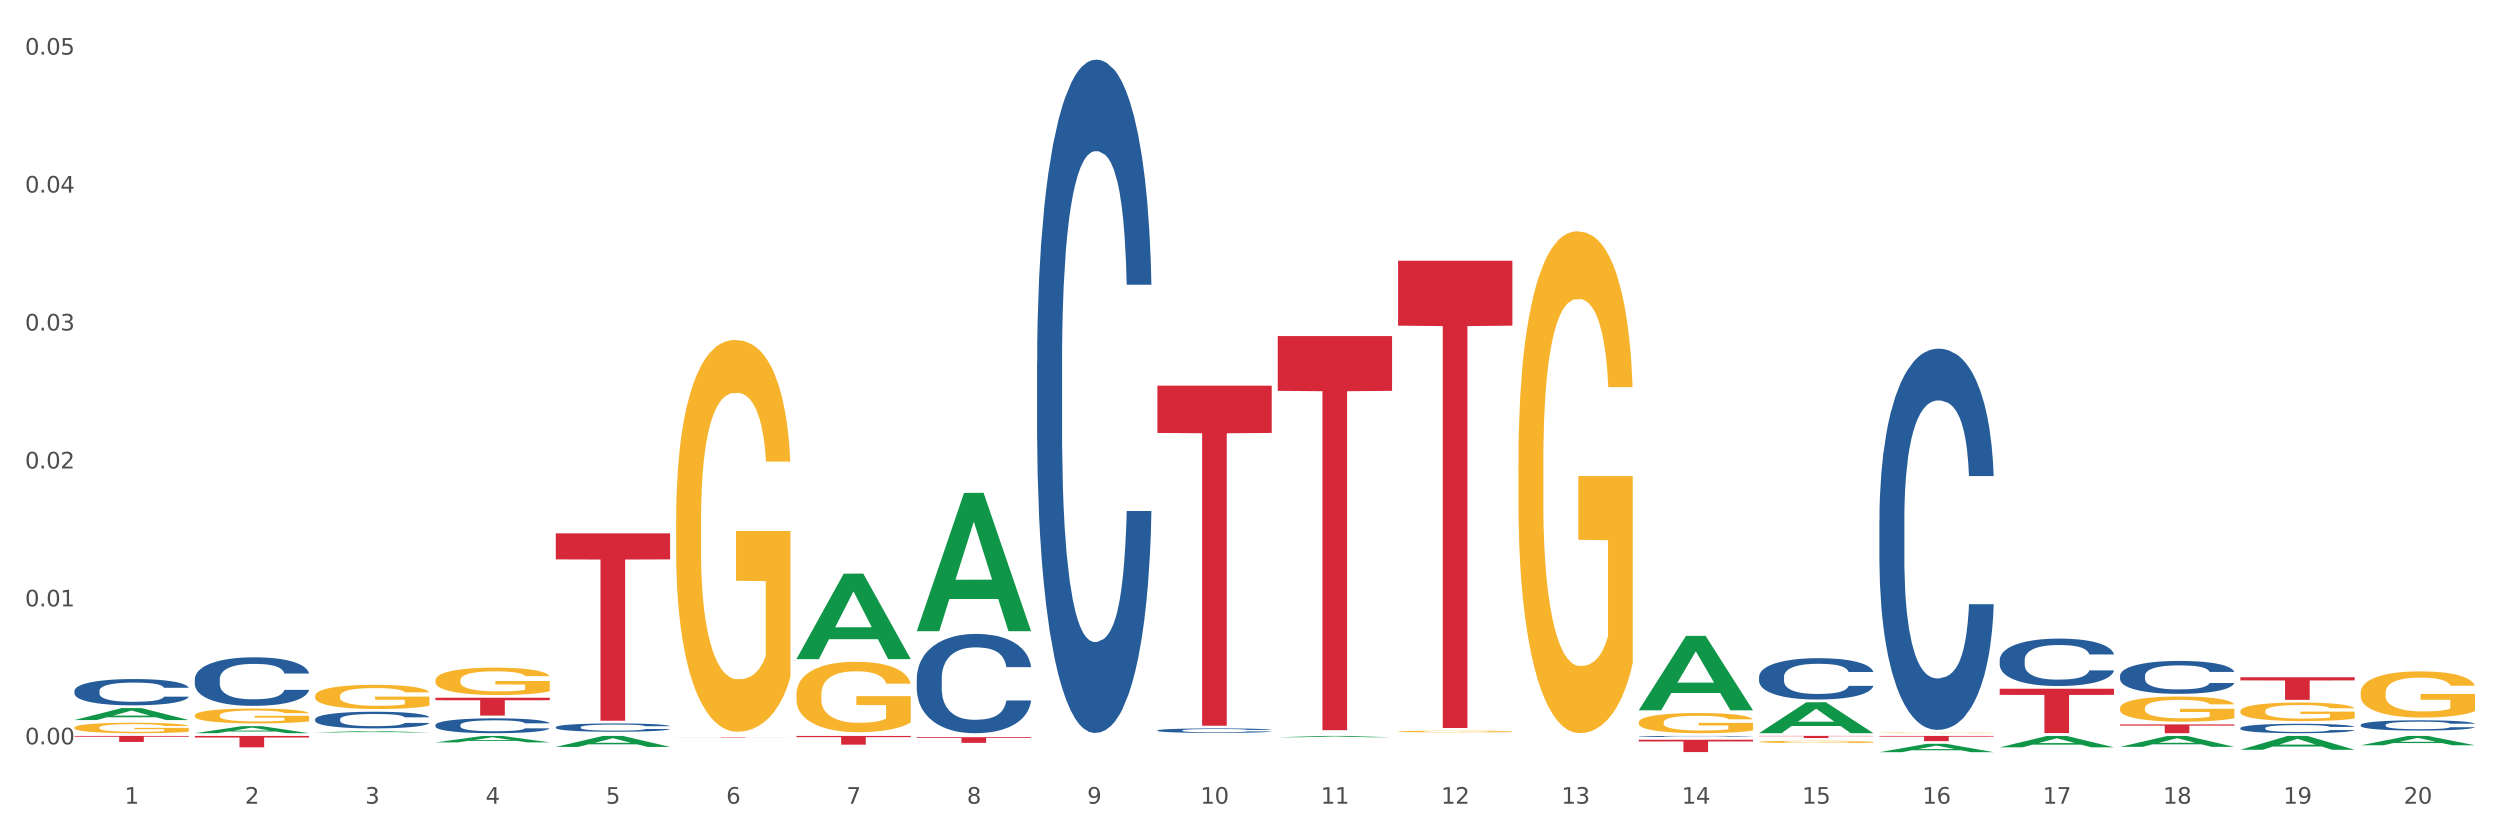 <?xml version="1.0" encoding="utf-8" standalone="no"?>
<!DOCTYPE svg PUBLIC "-//W3C//DTD SVG 1.1//EN"
  "http://www.w3.org/Graphics/SVG/1.1/DTD/svg11.dtd">
<svg xmlns:xlink="http://www.w3.org/1999/xlink" width="1080pt" height="360pt" viewBox="0 0 1080 360" xmlns="http://www.w3.org/2000/svg" version="1.1">
 <rect x="0" y="0" width="1080" height="360" fill="#333333" stroke="none"/>
 <defs>
  <style type="text/css">*{stroke-linejoin: round; stroke-linecap: butt}</style>
 </defs>
 <g id="figure_1">
  <g id="patch_1">
   <path d="M 0 360 
L 1080 360 
L 1080 0 
L 0 0 
z
" style="fill: #ffffff; stroke: #ffffff; stroke-linejoin: miter"/>
  </g>
  <g id="axes_1">
   <g id="matplotlib.axis_1">
    <g id="xtick_1">
     <g id="text_1">
      <!-- 1 -->
      <g style="fill: #4d4d4d" transform="translate(53.812 347.204) scale(0.096 -0.096)">
       <defs>
        <path id="DejaVuSans-31" d="M 794 531 
L 1825 531 
L 1825 4091 
L 703 3866 
L 703 4441 
L 1819 4666 
L 2450 4666 
L 2450 531 
L 3481 531 
L 3481 0 
L 794 0 
L 794 531 
z
" transform="scale(0.016)"/>
       </defs>
       <use xlink:href="#DejaVuSans-31"/>
      </g>
     </g>
    </g>
    <g id="xtick_2">
     <g id="text_2">
      <!-- 2 -->
      <g style="fill: #4d4d4d" transform="translate(105.793 347.204) scale(0.096 -0.096)">
       <defs>
        <path id="DejaVuSans-32" d="M 1228 531 
L 3431 531 
L 3431 0 
L 469 0 
L 469 531 
Q 828 903 1448 1529 
Q 2069 2156 2228 2338 
Q 2531 2678 2651 2914 
Q 2772 3150 2772 3378 
Q 2772 3750 2511 3984 
Q 2250 4219 1831 4219 
Q 1534 4219 1204 4116 
Q 875 4013 500 3803 
L 500 4441 
Q 881 4594 1212 4672 
Q 1544 4750 1819 4750 
Q 2544 4750 2975 4387 
Q 3406 4025 3406 3419 
Q 3406 3131 3298 2873 
Q 3191 2616 2906 2266 
Q 2828 2175 2409 1742 
Q 1991 1309 1228 531 
z
" transform="scale(0.016)"/>
       </defs>
       <use xlink:href="#DejaVuSans-32"/>
      </g>
     </g>
    </g>
    <g id="xtick_3">
     <g id="text_3">
      <!-- 3 -->
      <g style="fill: #4d4d4d" transform="translate(157.774 347.204) scale(0.096 -0.096)">
       <defs>
        <path id="DejaVuSans-33" d="M 2597 2516 
Q 3050 2419 3304 2112 
Q 3559 1806 3559 1356 
Q 3559 666 3084 287 
Q 2609 -91 1734 -91 
Q 1441 -91 1130 -33 
Q 819 25 488 141 
L 488 750 
Q 750 597 1062 519 
Q 1375 441 1716 441 
Q 2309 441 2620 675 
Q 2931 909 2931 1356 
Q 2931 1769 2642 2001 
Q 2353 2234 1838 2234 
L 1294 2234 
L 1294 2753 
L 1863 2753 
Q 2328 2753 2575 2939 
Q 2822 3125 2822 3475 
Q 2822 3834 2567 4026 
Q 2313 4219 1838 4219 
Q 1578 4219 1281 4162 
Q 984 4106 628 3988 
L 628 4550 
Q 988 4650 1302 4700 
Q 1616 4750 1894 4750 
Q 2613 4750 3031 4423 
Q 3450 4097 3450 3541 
Q 3450 3153 3228 2886 
Q 3006 2619 2597 2516 
z
" transform="scale(0.016)"/>
       </defs>
       <use xlink:href="#DejaVuSans-33"/>
      </g>
     </g>
    </g>
    <g id="xtick_4">
     <g id="text_4">
      <!-- 4 -->
      <g style="fill: #4d4d4d" transform="translate(209.756 347.204) scale(0.096 -0.096)">
       <defs>
        <path id="DejaVuSans-34" d="M 2419 4116 
L 825 1625 
L 2419 1625 
L 2419 4116 
z
M 2253 4666 
L 3047 4666 
L 3047 1625 
L 3713 1625 
L 3713 1100 
L 3047 1100 
L 3047 0 
L 2419 0 
L 2419 1100 
L 313 1100 
L 313 1709 
L 2253 4666 
z
" transform="scale(0.016)"/>
       </defs>
       <use xlink:href="#DejaVuSans-34"/>
      </g>
     </g>
    </g>
    <g id="xtick_5">
     <g id="text_5">
      <!-- 5 -->
      <g style="fill: #4d4d4d" transform="translate(261.737 347.204) scale(0.096 -0.096)">
       <defs>
        <path id="DejaVuSans-35" d="M 691 4666 
L 3169 4666 
L 3169 4134 
L 1269 4134 
L 1269 2991 
Q 1406 3038 1543 3061 
Q 1681 3084 1819 3084 
Q 2600 3084 3056 2656 
Q 3513 2228 3513 1497 
Q 3513 744 3044 326 
Q 2575 -91 1722 -91 
Q 1428 -91 1123 -41 
Q 819 9 494 109 
L 494 744 
Q 775 591 1075 516 
Q 1375 441 1709 441 
Q 2250 441 2565 725 
Q 2881 1009 2881 1497 
Q 2881 1984 2565 2268 
Q 2250 2553 1709 2553 
Q 1456 2553 1204 2497 
Q 953 2441 691 2322 
L 691 4666 
z
" transform="scale(0.016)"/>
       </defs>
       <use xlink:href="#DejaVuSans-35"/>
      </g>
     </g>
    </g>
    <g id="xtick_6">
     <g id="text_6">
      <!-- 6 -->
      <g style="fill: #4d4d4d" transform="translate(313.718 347.204) scale(0.096 -0.096)">
       <defs>
        <path id="DejaVuSans-36" d="M 2113 2584 
Q 1688 2584 1439 2293 
Q 1191 2003 1191 1497 
Q 1191 994 1439 701 
Q 1688 409 2113 409 
Q 2538 409 2786 701 
Q 3034 994 3034 1497 
Q 3034 2003 2786 2293 
Q 2538 2584 2113 2584 
z
M 3366 4563 
L 3366 3988 
Q 3128 4100 2886 4159 
Q 2644 4219 2406 4219 
Q 1781 4219 1451 3797 
Q 1122 3375 1075 2522 
Q 1259 2794 1537 2939 
Q 1816 3084 2150 3084 
Q 2853 3084 3261 2657 
Q 3669 2231 3669 1497 
Q 3669 778 3244 343 
Q 2819 -91 2113 -91 
Q 1303 -91 875 529 
Q 447 1150 447 2328 
Q 447 3434 972 4092 
Q 1497 4750 2381 4750 
Q 2619 4750 2861 4703 
Q 3103 4656 3366 4563 
z
" transform="scale(0.016)"/>
       </defs>
       <use xlink:href="#DejaVuSans-36"/>
      </g>
     </g>
    </g>
    <g id="xtick_7">
     <g id="text_7">
      <!-- 7 -->
      <g style="fill: #4d4d4d" transform="translate(365.699 347.204) scale(0.096 -0.096)">
       <defs>
        <path id="DejaVuSans-37" d="M 525 4666 
L 3525 4666 
L 3525 4397 
L 1831 0 
L 1172 0 
L 2766 4134 
L 525 4134 
L 525 4666 
z
" transform="scale(0.016)"/>
       </defs>
       <use xlink:href="#DejaVuSans-37"/>
      </g>
     </g>
    </g>
    <g id="xtick_8">
     <g id="text_8">
      <!-- 8 -->
      <g style="fill: #4d4d4d" transform="translate(417.68 347.204) scale(0.096 -0.096)">
       <defs>
        <path id="DejaVuSans-38" d="M 2034 2216 
Q 1584 2216 1326 1975 
Q 1069 1734 1069 1313 
Q 1069 891 1326 650 
Q 1584 409 2034 409 
Q 2484 409 2743 651 
Q 3003 894 3003 1313 
Q 3003 1734 2745 1975 
Q 2488 2216 2034 2216 
z
M 1403 2484 
Q 997 2584 770 2862 
Q 544 3141 544 3541 
Q 544 4100 942 4425 
Q 1341 4750 2034 4750 
Q 2731 4750 3128 4425 
Q 3525 4100 3525 3541 
Q 3525 3141 3298 2862 
Q 3072 2584 2669 2484 
Q 3125 2378 3379 2068 
Q 3634 1759 3634 1313 
Q 3634 634 3220 271 
Q 2806 -91 2034 -91 
Q 1263 -91 848 271 
Q 434 634 434 1313 
Q 434 1759 690 2068 
Q 947 2378 1403 2484 
z
M 1172 3481 
Q 1172 3119 1398 2916 
Q 1625 2713 2034 2713 
Q 2441 2713 2670 2916 
Q 2900 3119 2900 3481 
Q 2900 3844 2670 4047 
Q 2441 4250 2034 4250 
Q 1625 4250 1398 4047 
Q 1172 3844 1172 3481 
z
" transform="scale(0.016)"/>
       </defs>
       <use xlink:href="#DejaVuSans-38"/>
      </g>
     </g>
    </g>
    <g id="xtick_9">
     <g id="text_9">
      <!-- 9 -->
      <g style="fill: #4d4d4d" transform="translate(469.662 347.204) scale(0.096 -0.096)">
       <defs>
        <path id="DejaVuSans-39" d="M 703 97 
L 703 672 
Q 941 559 1184 500 
Q 1428 441 1663 441 
Q 2288 441 2617 861 
Q 2947 1281 2994 2138 
Q 2813 1869 2534 1725 
Q 2256 1581 1919 1581 
Q 1219 1581 811 2004 
Q 403 2428 403 3163 
Q 403 3881 828 4315 
Q 1253 4750 1959 4750 
Q 2769 4750 3195 4129 
Q 3622 3509 3622 2328 
Q 3622 1225 3098 567 
Q 2575 -91 1691 -91 
Q 1453 -91 1209 -44 
Q 966 3 703 97 
z
M 1959 2075 
Q 2384 2075 2632 2365 
Q 2881 2656 2881 3163 
Q 2881 3666 2632 3958 
Q 2384 4250 1959 4250 
Q 1534 4250 1286 3958 
Q 1038 3666 1038 3163 
Q 1038 2656 1286 2365 
Q 1534 2075 1959 2075 
z
" transform="scale(0.016)"/>
       </defs>
       <use xlink:href="#DejaVuSans-39"/>
      </g>
     </g>
    </g>
    <g id="xtick_10">
     <g id="text_10">
      <!-- 10 -->
      <g style="fill: #4d4d4d" transform="translate(518.589 347.204) scale(0.096 -0.096)">
       <defs>
        <path id="DejaVuSans-30" d="M 2034 4250 
Q 1547 4250 1301 3770 
Q 1056 3291 1056 2328 
Q 1056 1369 1301 889 
Q 1547 409 2034 409 
Q 2525 409 2770 889 
Q 3016 1369 3016 2328 
Q 3016 3291 2770 3770 
Q 2525 4250 2034 4250 
z
M 2034 4750 
Q 2819 4750 3233 4129 
Q 3647 3509 3647 2328 
Q 3647 1150 3233 529 
Q 2819 -91 2034 -91 
Q 1250 -91 836 529 
Q 422 1150 422 2328 
Q 422 3509 836 4129 
Q 1250 4750 2034 4750 
z
" transform="scale(0.016)"/>
       </defs>
       <use xlink:href="#DejaVuSans-31"/>
       <use xlink:href="#DejaVuSans-30" transform="translate(63.623 0)"/>
      </g>
     </g>
    </g>
    <g id="xtick_11">
     <g id="text_11">
      <!-- 11 -->
      <g style="fill: #4d4d4d" transform="translate(570.57 347.204) scale(0.096 -0.096)">
       <use xlink:href="#DejaVuSans-31"/>
       <use xlink:href="#DejaVuSans-31" transform="translate(63.623 0)"/>
      </g>
     </g>
    </g>
    <g id="xtick_12">
     <g id="text_12">
      <!-- 12 -->
      <g style="fill: #4d4d4d" transform="translate(622.551 347.204) scale(0.096 -0.096)">
       <use xlink:href="#DejaVuSans-31"/>
       <use xlink:href="#DejaVuSans-32" transform="translate(63.623 0)"/>
      </g>
     </g>
    </g>
    <g id="xtick_13">
     <g id="text_13">
      <!-- 13 -->
      <g style="fill: #4d4d4d" transform="translate(674.533 347.204) scale(0.096 -0.096)">
       <use xlink:href="#DejaVuSans-31"/>
       <use xlink:href="#DejaVuSans-33" transform="translate(63.623 0)"/>
      </g>
     </g>
    </g>
    <g id="xtick_14">
     <g id="text_14">
      <!-- 14 -->
      <g style="fill: #4d4d4d" transform="translate(726.514 347.204) scale(0.096 -0.096)">
       <use xlink:href="#DejaVuSans-31"/>
       <use xlink:href="#DejaVuSans-34" transform="translate(63.623 0)"/>
      </g>
     </g>
    </g>
    <g id="xtick_15">
     <g id="text_15">
      <!-- 15 -->
      <g style="fill: #4d4d4d" transform="translate(778.495 347.204) scale(0.096 -0.096)">
       <use xlink:href="#DejaVuSans-31"/>
       <use xlink:href="#DejaVuSans-35" transform="translate(63.623 0)"/>
      </g>
     </g>
    </g>
    <g id="xtick_16">
     <g id="text_16">
      <!-- 16 -->
      <g style="fill: #4d4d4d" transform="translate(830.476 347.204) scale(0.096 -0.096)">
       <use xlink:href="#DejaVuSans-31"/>
       <use xlink:href="#DejaVuSans-36" transform="translate(63.623 0)"/>
      </g>
     </g>
    </g>
    <g id="xtick_17">
     <g id="text_17">
      <!-- 17 -->
      <g style="fill: #4d4d4d" transform="translate(882.457 347.204) scale(0.096 -0.096)">
       <use xlink:href="#DejaVuSans-31"/>
       <use xlink:href="#DejaVuSans-37" transform="translate(63.623 0)"/>
      </g>
     </g>
    </g>
    <g id="xtick_18">
     <g id="text_18">
      <!-- 18 -->
      <g style="fill: #4d4d4d" transform="translate(934.439 347.204) scale(0.096 -0.096)">
       <use xlink:href="#DejaVuSans-31"/>
       <use xlink:href="#DejaVuSans-38" transform="translate(63.623 0)"/>
      </g>
     </g>
    </g>
    <g id="xtick_19">
     <g id="text_19">
      <!-- 19 -->
      <g style="fill: #4d4d4d" transform="translate(986.42 347.204) scale(0.096 -0.096)">
       <use xlink:href="#DejaVuSans-31"/>
       <use xlink:href="#DejaVuSans-39" transform="translate(63.623 0)"/>
      </g>
     </g>
    </g>
    <g id="xtick_20">
     <g id="text_20">
      <!-- 20 -->
      <g style="fill: #4d4d4d" transform="translate(1038.401 347.204) scale(0.096 -0.096)">
       <use xlink:href="#DejaVuSans-32"/>
       <use xlink:href="#DejaVuSans-30" transform="translate(63.623 0)"/>
      </g>
     </g>
    </g>
    <g id="xtick_21"/>
    <g id="xtick_22"/>
    <g id="xtick_23"/>
    <g id="xtick_24"/>
    <g id="xtick_25"/>
    <g id="xtick_26"/>
    <g id="xtick_27"/>
    <g id="xtick_28"/>
    <g id="xtick_29"/>
    <g id="xtick_30"/>
    <g id="xtick_31"/>
    <g id="xtick_32"/>
    <g id="xtick_33"/>
    <g id="xtick_34"/>
    <g id="xtick_35"/>
    <g id="xtick_36"/>
    <g id="xtick_37"/>
    <g id="xtick_38"/>
    <g id="xtick_39"/>
   </g>
   <g id="matplotlib.axis_2">
    <g id="ytick_1">
     <g id="text_21">
      <!-- 0.00 -->
      <g style="fill: #4d4d4d" transform="translate(10.8 321.56) scale(0.096 -0.096)">
       <defs>
        <path id="DejaVuSans-2e" d="M 684 794 
L 1344 794 
L 1344 0 
L 684 0 
L 684 794 
z
" transform="scale(0.016)"/>
       </defs>
       <use xlink:href="#DejaVuSans-30"/>
       <use xlink:href="#DejaVuSans-2e" transform="translate(63.623 0)"/>
       <use xlink:href="#DejaVuSans-30" transform="translate(95.41 0)"/>
       <use xlink:href="#DejaVuSans-30" transform="translate(159.033 0)"/>
      </g>
     </g>
    </g>
    <g id="ytick_2">
     <g id="text_22">
      <!-- 0.01 -->
      <g style="fill: #4d4d4d" transform="translate(10.8 261.968) scale(0.096 -0.096)">
       <use xlink:href="#DejaVuSans-30"/>
       <use xlink:href="#DejaVuSans-2e" transform="translate(63.623 0)"/>
       <use xlink:href="#DejaVuSans-30" transform="translate(95.41 0)"/>
       <use xlink:href="#DejaVuSans-31" transform="translate(159.033 0)"/>
      </g>
     </g>
    </g>
    <g id="ytick_3">
     <g id="text_23">
      <!-- 0.02 -->
      <g style="fill: #4d4d4d" transform="translate(10.8 202.377) scale(0.096 -0.096)">
       <use xlink:href="#DejaVuSans-30"/>
       <use xlink:href="#DejaVuSans-2e" transform="translate(63.623 0)"/>
       <use xlink:href="#DejaVuSans-30" transform="translate(95.41 0)"/>
       <use xlink:href="#DejaVuSans-32" transform="translate(159.033 0)"/>
      </g>
     </g>
    </g>
    <g id="ytick_4">
     <g id="text_24">
      <!-- 0.03 -->
      <g style="fill: #4d4d4d" transform="translate(10.8 142.785) scale(0.096 -0.096)">
       <use xlink:href="#DejaVuSans-30"/>
       <use xlink:href="#DejaVuSans-2e" transform="translate(63.623 0)"/>
       <use xlink:href="#DejaVuSans-30" transform="translate(95.41 0)"/>
       <use xlink:href="#DejaVuSans-33" transform="translate(159.033 0)"/>
      </g>
     </g>
    </g>
    <g id="ytick_5">
     <g id="text_25">
      <!-- 0.04 -->
      <g style="fill: #4d4d4d" transform="translate(10.8 83.194) scale(0.096 -0.096)">
       <use xlink:href="#DejaVuSans-30"/>
       <use xlink:href="#DejaVuSans-2e" transform="translate(63.623 0)"/>
       <use xlink:href="#DejaVuSans-30" transform="translate(95.41 0)"/>
       <use xlink:href="#DejaVuSans-34" transform="translate(159.033 0)"/>
      </g>
     </g>
    </g>
    <g id="ytick_6">
     <g id="text_26">
      <!-- 0.05 -->
      <g style="fill: #4d4d4d" transform="translate(10.8 23.602) scale(0.096 -0.096)">
       <use xlink:href="#DejaVuSans-30"/>
       <use xlink:href="#DejaVuSans-2e" transform="translate(63.623 0)"/>
       <use xlink:href="#DejaVuSans-30" transform="translate(95.41 0)"/>
       <use xlink:href="#DejaVuSans-35" transform="translate(159.033 0)"/>
      </g>
     </g>
    </g>
    <g id="ytick_7"/>
    <g id="ytick_8"/>
    <g id="ytick_9"/>
    <g id="ytick_10"/>
    <g id="ytick_11"/>
   </g>
   <g id="PolyCollection_1">
    <path d="M 967.837 307.199 
L 967.895 307.192 
L 967.895 306.928 
L 968.012 306.702 
L 968.595 306.153 
L 969.469 305.7 
L 970.11 305.458 
L 970.752 305.261 
L 971.51 305.063 
L 972.443 304.858 
L 974.133 304.559 
L 975.183 304.405 
L 976.465 304.244 
L 978.798 304.01 
L 980.488 303.878 
L 982.237 303.769 
L 985.094 303.637 
L 986.96 303.578 
L 988.942 303.535 
L 991.333 303.505 
L 993.14 303.498 
L 997.104 303.52 
L 1000.486 303.586 
L 1002.118 303.637 
L 1004.217 303.725 
L 1005.325 303.783 
L 1007.132 303.9 
L 1008.998 304.054 
L 1010.281 304.186 
L 1012.205 304.434 
L 1013.662 304.683 
L 1015.003 304.99 
L 1015.703 305.202 
L 1016.228 305.4 
L 1016.694 305.626 
L 1017.16 305.985 
L 1006.666 305.985 
L 1006.258 305.729 
L 1005.617 305.488 
L 1004.684 305.253 
L 1003.868 305.107 
L 1002.468 304.924 
L 1001.186 304.807 
L 999.845 304.72 
L 998.212 304.646 
L 996.93 304.61 
L 995.122 304.581 
L 991.566 304.588 
L 989.175 304.646 
L 987.543 304.72 
L 986.493 304.785 
L 985.561 304.858 
L 984.511 304.961 
L 983.287 305.114 
L 982.412 305.253 
L 981.538 305.429 
L 980.838 305.605 
L 980.197 305.809 
L 979.672 306.029 
L 979.264 306.256 
L 978.914 306.533 
L 978.623 306.994 
L 978.623 307.996 
L 978.739 308.223 
L 979.031 308.523 
L 979.381 308.75 
L 979.964 309.02 
L 980.488 309.203 
L 981.479 309.466 
L 982.587 309.686 
L 983.462 309.825 
L 984.336 309.942 
L 985.852 310.103 
L 987.543 310.234 
L 989 310.315 
L 990.983 310.388 
L 992.324 310.417 
L 993.49 310.432 
L 996.347 310.432 
L 998.387 310.41 
L 1000.661 310.359 
L 1002.41 310.293 
L 1003.868 310.213 
L 1005.5 310.081 
L 1006.549 309.957 
L 1006.549 308.428 
L 993.723 308.421 
L 993.723 307.404 
L 1017.219 307.404 
L 1017.219 310.388 
L 1016.228 310.542 
L 1015.12 310.681 
L 1013.954 310.805 
L 1012.205 310.959 
L 1010.106 311.105 
L 1008.24 311.207 
L 1006.258 311.295 
L 1003.926 311.375 
L 1000.894 311.449 
L 999.028 311.478 
L 996.696 311.5 
L 993.956 311.507 
L 991.566 311.493 
L 989.234 311.456 
L 986.785 311.39 
L 984.395 311.295 
L 982.587 311.2 
L 980.78 311.083 
L 978.856 310.929 
L 977.34 310.783 
L 976.174 310.651 
L 974.891 310.483 
L 973.492 310.264 
L 972.443 310.066 
L 971.51 309.861 
L 970.519 309.598 
L 969.819 309.371 
L 969.119 309.086 
L 968.711 308.874 
L 968.245 308.545 
L 967.895 308.084 
L 967.837 307.199 
z
" clip-path="url(#pca03bc9e55)" style="fill: #f7b32b"/>
    <path d="M 1019.818 299.263 
L 1019.876 299.244 
L 1019.876 298.588 
L 1019.993 298.024 
L 1020.576 296.657 
L 1021.45 295.527 
L 1022.092 294.926 
L 1022.733 294.434 
L 1023.491 293.942 
L 1024.424 293.431 
L 1026.115 292.684 
L 1027.164 292.301 
L 1028.447 291.901 
L 1030.779 291.317 
L 1032.469 290.989 
L 1034.219 290.716 
L 1037.075 290.388 
L 1038.941 290.242 
L 1040.923 290.133 
L 1043.314 290.06 
L 1045.121 290.042 
L 1049.086 290.096 
L 1052.467 290.26 
L 1054.1 290.388 
L 1056.199 290.607 
L 1057.306 290.753 
L 1059.114 291.044 
L 1060.979 291.427 
L 1062.262 291.755 
L 1064.186 292.374 
L 1065.644 292.994 
L 1066.985 293.759 
L 1067.684 294.288 
L 1068.209 294.78 
L 1068.675 295.345 
L 1069.142 296.238 
L 1058.647 296.238 
L 1058.239 295.6 
L 1057.598 294.998 
L 1056.665 294.415 
L 1055.849 294.051 
L 1054.449 293.595 
L 1053.167 293.304 
L 1051.826 293.085 
L 1050.193 292.903 
L 1048.911 292.812 
L 1047.103 292.739 
L 1043.547 292.757 
L 1041.157 292.903 
L 1039.524 293.085 
L 1038.475 293.249 
L 1037.542 293.431 
L 1036.492 293.686 
L 1035.268 294.069 
L 1034.393 294.415 
L 1033.519 294.853 
L 1032.819 295.29 
L 1032.178 295.8 
L 1031.653 296.347 
L 1031.245 296.912 
L 1030.895 297.604 
L 1030.604 298.752 
L 1030.604 301.249 
L 1030.72 301.814 
L 1031.012 302.561 
L 1031.362 303.126 
L 1031.945 303.8 
L 1032.469 304.256 
L 1033.461 304.912 
L 1034.568 305.459 
L 1035.443 305.805 
L 1036.317 306.096 
L 1037.833 306.497 
L 1039.524 306.825 
L 1040.982 307.026 
L 1042.964 307.208 
L 1044.305 307.281 
L 1045.471 307.317 
L 1048.328 307.317 
L 1050.368 307.263 
L 1052.642 307.135 
L 1054.391 306.971 
L 1055.849 306.771 
L 1057.481 306.443 
L 1058.531 306.133 
L 1058.531 302.324 
L 1045.704 302.306 
L 1045.704 299.773 
L 1069.2 299.773 
L 1069.2 307.208 
L 1068.209 307.591 
L 1067.101 307.937 
L 1065.935 308.247 
L 1064.186 308.629 
L 1062.087 308.994 
L 1060.221 309.249 
L 1058.239 309.468 
L 1055.907 309.668 
L 1052.875 309.85 
L 1051.01 309.923 
L 1048.678 309.978 
L 1045.937 309.996 
L 1043.547 309.96 
L 1041.215 309.868 
L 1038.766 309.704 
L 1036.376 309.468 
L 1034.568 309.231 
L 1032.761 308.939 
L 1030.837 308.556 
L 1029.321 308.192 
L 1028.155 307.864 
L 1026.872 307.445 
L 1025.473 306.898 
L 1024.424 306.406 
L 1023.491 305.896 
L 1022.5 305.24 
L 1021.8 304.675 
L 1021.101 303.964 
L 1020.692 303.436 
L 1020.226 302.616 
L 1019.876 301.468 
L 1019.818 299.263 
z
" clip-path="url(#pca03bc9e55)" style="fill: #f7b32b"/>
    <path d="M 811.893 316.61 
L 811.951 316.609 
L 811.951 316.601 
L 812.068 316.594 
L 812.651 316.577 
L 813.526 316.563 
L 814.167 316.555 
L 814.808 316.549 
L 815.566 316.543 
L 816.499 316.537 
L 818.19 316.527 
L 819.239 316.523 
L 820.522 316.518 
L 822.854 316.51 
L 824.545 316.506 
L 826.294 316.503 
L 829.151 316.499 
L 831.016 316.497 
L 832.999 316.495 
L 835.389 316.495 
L 837.196 316.494 
L 841.161 316.495 
L 844.542 316.497 
L 846.175 316.499 
L 848.274 316.501 
L 849.381 316.503 
L 851.189 316.507 
L 853.055 316.512 
L 854.337 316.516 
L 856.261 316.523 
L 857.719 316.531 
L 859.06 316.541 
L 859.759 316.547 
L 860.284 316.554 
L 860.75 316.561 
L 861.217 316.572 
L 850.722 316.572 
L 850.314 316.564 
L 849.673 316.556 
L 848.74 316.549 
L 847.924 316.544 
L 846.525 316.539 
L 845.242 316.535 
L 843.901 316.532 
L 842.269 316.53 
L 840.986 316.529 
L 839.179 316.528 
L 835.622 316.528 
L 833.232 316.53 
L 831.599 316.532 
L 830.55 316.534 
L 829.617 316.537 
L 828.568 316.54 
L 827.343 316.545 
L 826.469 316.549 
L 825.594 316.554 
L 824.894 316.56 
L 824.253 316.566 
L 823.728 316.573 
L 823.32 316.58 
L 822.971 316.589 
L 822.679 316.603 
L 822.679 316.634 
L 822.796 316.641 
L 823.087 316.651 
L 823.437 316.658 
L 824.02 316.666 
L 824.545 316.672 
L 825.536 316.68 
L 826.644 316.687 
L 827.518 316.691 
L 828.393 316.695 
L 829.908 316.7 
L 831.599 316.704 
L 833.057 316.707 
L 835.039 316.709 
L 836.38 316.71 
L 837.546 316.71 
L 840.403 316.71 
L 842.444 316.709 
L 844.717 316.708 
L 846.466 316.706 
L 847.924 316.703 
L 849.556 316.699 
L 850.606 316.695 
L 850.606 316.648 
L 837.779 316.648 
L 837.779 316.616 
L 861.275 316.616 
L 861.275 316.709 
L 860.284 316.714 
L 859.176 316.718 
L 858.01 316.722 
L 856.261 316.727 
L 854.162 316.731 
L 852.297 316.734 
L 850.314 316.737 
L 847.982 316.74 
L 844.951 316.742 
L 843.085 316.743 
L 840.753 316.743 
L 838.013 316.744 
L 835.622 316.743 
L 833.29 316.742 
L 830.841 316.74 
L 828.451 316.737 
L 826.644 316.734 
L 824.836 316.73 
L 822.912 316.726 
L 821.396 316.721 
L 820.23 316.717 
L 818.948 316.712 
L 817.548 316.705 
L 816.499 316.699 
L 815.566 316.692 
L 814.575 316.684 
L 813.875 316.677 
L 813.176 316.668 
L 812.768 316.662 
L 812.301 316.651 
L 811.951 316.637 
L 811.893 316.61 
z
" clip-path="url(#pca03bc9e55)" style="fill: #f7b32b"/>
    <path d="M 915.855 305.92 
L 915.914 305.91 
L 915.914 305.553 
L 916.03 305.246 
L 916.613 304.502 
L 917.488 303.887 
L 918.129 303.56 
L 918.771 303.292 
L 919.529 303.024 
L 920.461 302.747 
L 922.152 302.34 
L 923.202 302.132 
L 924.484 301.914 
L 926.816 301.596 
L 928.507 301.418 
L 930.256 301.269 
L 933.113 301.091 
L 934.979 301.011 
L 936.961 300.952 
L 939.351 300.912 
L 941.159 300.902 
L 945.123 300.932 
L 948.505 301.021 
L 950.137 301.091 
L 952.236 301.21 
L 953.344 301.289 
L 955.151 301.448 
L 957.017 301.656 
L 958.3 301.834 
L 960.224 302.172 
L 961.681 302.509 
L 963.022 302.925 
L 963.722 303.213 
L 964.246 303.48 
L 964.713 303.788 
L 965.179 304.274 
L 954.685 304.274 
L 954.277 303.927 
L 953.635 303.599 
L 952.703 303.282 
L 951.886 303.084 
L 950.487 302.836 
L 949.204 302.677 
L 947.863 302.558 
L 946.231 302.459 
L 944.948 302.41 
L 943.141 302.37 
L 939.585 302.38 
L 937.194 302.459 
L 935.562 302.558 
L 934.512 302.648 
L 933.579 302.747 
L 932.53 302.886 
L 931.306 303.094 
L 930.431 303.282 
L 929.557 303.52 
L 928.857 303.758 
L 928.216 304.036 
L 927.691 304.333 
L 927.283 304.641 
L 926.933 305.017 
L 926.641 305.642 
L 926.641 307.001 
L 926.758 307.308 
L 927.05 307.715 
L 927.399 308.022 
L 927.982 308.389 
L 928.507 308.637 
L 929.498 308.994 
L 930.606 309.291 
L 931.48 309.48 
L 932.355 309.638 
L 933.871 309.856 
L 935.562 310.035 
L 937.019 310.144 
L 939.002 310.243 
L 940.342 310.283 
L 941.509 310.303 
L 944.365 310.303 
L 946.406 310.273 
L 948.68 310.204 
L 950.429 310.114 
L 951.886 310.005 
L 953.519 309.827 
L 954.568 309.658 
L 954.568 307.586 
L 941.742 307.576 
L 941.742 306.197 
L 965.238 306.197 
L 965.238 310.243 
L 964.246 310.451 
L 963.139 310.64 
L 961.973 310.808 
L 960.224 311.017 
L 958.125 311.215 
L 956.259 311.354 
L 954.277 311.473 
L 951.945 311.582 
L 948.913 311.681 
L 947.047 311.721 
L 944.715 311.75 
L 941.975 311.76 
L 939.585 311.74 
L 937.252 311.691 
L 934.804 311.602 
L 932.413 311.473 
L 930.606 311.344 
L 928.799 311.185 
L 926.875 310.977 
L 925.359 310.779 
L 924.193 310.6 
L 922.91 310.372 
L 921.511 310.075 
L 920.461 309.807 
L 919.529 309.529 
L 918.537 309.172 
L 917.838 308.865 
L 917.138 308.478 
L 916.73 308.191 
L 916.264 307.744 
L 915.914 307.12 
L 915.855 305.92 
z
" clip-path="url(#pca03bc9e55)" style="fill: #f7b32b"/>
    <path d="M 292.081 225.065 
L 292.139 224.911 
L 292.139 219.345 
L 292.256 214.553 
L 292.839 202.958 
L 293.713 193.373 
L 294.355 188.271 
L 294.996 184.097 
L 295.754 179.923 
L 296.687 175.594 
L 298.378 169.256 
L 299.427 166.009 
L 300.71 162.608 
L 303.042 157.661 
L 304.733 154.878 
L 306.482 152.559 
L 309.339 149.777 
L 311.204 148.54 
L 313.186 147.612 
L 315.577 146.994 
L 317.384 146.839 
L 321.349 147.303 
L 324.73 148.694 
L 326.363 149.777 
L 328.462 151.632 
L 329.569 152.869 
L 331.377 155.342 
L 333.243 158.589 
L 334.525 161.371 
L 336.449 166.628 
L 337.907 171.884 
L 339.248 178.377 
L 339.947 182.86 
L 340.472 187.034 
L 340.938 191.827 
L 341.405 199.402 
L 330.91 199.402 
L 330.502 193.991 
L 329.861 188.89 
L 328.928 183.942 
L 328.112 180.851 
L 326.713 176.986 
L 325.43 174.512 
L 324.089 172.657 
L 322.457 171.111 
L 321.174 170.338 
L 319.367 169.72 
L 315.81 169.874 
L 313.42 171.111 
L 311.787 172.657 
L 310.738 174.048 
L 309.805 175.594 
L 308.756 177.759 
L 307.531 181.005 
L 306.657 183.942 
L 305.782 187.653 
L 305.082 191.363 
L 304.441 195.692 
L 303.916 200.33 
L 303.508 205.122 
L 303.158 210.997 
L 302.867 220.736 
L 302.867 241.916 
L 302.984 246.709 
L 303.275 253.047 
L 303.625 257.84 
L 304.208 263.56 
L 304.733 267.425 
L 305.724 272.99 
L 306.832 277.628 
L 307.706 280.565 
L 308.581 283.039 
L 310.096 286.44 
L 311.787 289.223 
L 313.245 290.923 
L 315.227 292.469 
L 316.568 293.088 
L 317.734 293.397 
L 320.591 293.397 
L 322.631 292.933 
L 324.905 291.851 
L 326.654 290.459 
L 328.112 288.759 
L 329.744 285.976 
L 330.794 283.348 
L 330.794 251.037 
L 317.967 250.883 
L 317.967 229.394 
L 341.463 229.394 
L 341.463 292.469 
L 340.472 295.716 
L 339.364 298.653 
L 338.198 301.281 
L 336.449 304.528 
L 334.35 307.62 
L 332.485 309.784 
L 330.502 311.639 
L 328.17 313.34 
L 325.138 314.886 
L 323.273 315.504 
L 320.941 315.968 
L 318.2 316.122 
L 315.81 315.813 
L 313.478 315.04 
L 311.029 313.649 
L 308.639 311.639 
L 306.832 309.629 
L 305.024 307.156 
L 303.1 303.909 
L 301.584 300.817 
L 300.418 298.035 
L 299.136 294.479 
L 297.736 289.841 
L 296.687 285.667 
L 295.754 281.338 
L 294.763 275.773 
L 294.063 270.98 
L 293.364 264.951 
L 292.956 260.468 
L 292.489 253.511 
L 292.139 243.771 
L 292.081 225.065 
z
" clip-path="url(#pca03bc9e55)" style="fill: #f7b32b"/>
    <path d="M 344.062 299.958 
L 344.121 299.93 
L 344.121 298.93 
L 344.237 298.069 
L 344.82 295.986 
L 345.695 294.264 
L 346.336 293.348 
L 346.977 292.598 
L 347.735 291.848 
L 348.668 291.07 
L 350.359 289.932 
L 351.408 289.348 
L 352.691 288.737 
L 355.023 287.848 
L 356.714 287.349 
L 358.463 286.932 
L 361.32 286.432 
L 363.185 286.21 
L 365.168 286.043 
L 367.558 285.932 
L 369.365 285.904 
L 373.33 285.988 
L 376.712 286.238 
L 378.344 286.432 
L 380.443 286.765 
L 381.551 286.988 
L 383.358 287.432 
L 385.224 288.015 
L 386.506 288.515 
L 388.43 289.459 
L 389.888 290.404 
L 391.229 291.57 
L 391.928 292.376 
L 392.453 293.125 
L 392.92 293.986 
L 393.386 295.347 
L 382.892 295.347 
L 382.484 294.375 
L 381.842 293.459 
L 380.909 292.57 
L 380.093 292.015 
L 378.694 291.32 
L 377.411 290.876 
L 376.07 290.543 
L 374.438 290.265 
L 373.155 290.126 
L 371.348 290.015 
L 367.791 290.043 
L 365.401 290.265 
L 363.768 290.543 
L 362.719 290.792 
L 361.786 291.07 
L 360.737 291.459 
L 359.512 292.042 
L 358.638 292.57 
L 357.763 293.237 
L 357.064 293.903 
L 356.422 294.681 
L 355.898 295.514 
L 355.489 296.375 
L 355.14 297.43 
L 354.848 299.18 
L 354.848 302.985 
L 354.965 303.846 
L 355.256 304.985 
L 355.606 305.846 
L 356.189 306.873 
L 356.714 307.568 
L 357.705 308.568 
L 358.813 309.401 
L 359.687 309.929 
L 360.562 310.373 
L 362.078 310.984 
L 363.768 311.484 
L 365.226 311.789 
L 367.208 312.067 
L 368.549 312.178 
L 369.715 312.234 
L 372.572 312.234 
L 374.613 312.15 
L 376.886 311.956 
L 378.636 311.706 
L 380.093 311.401 
L 381.726 310.901 
L 382.775 310.428 
L 382.775 304.624 
L 369.948 304.596 
L 369.948 300.735 
L 393.444 300.735 
L 393.444 312.067 
L 392.453 312.65 
L 391.345 313.178 
L 390.179 313.65 
L 388.43 314.233 
L 386.331 314.789 
L 384.466 315.178 
L 382.484 315.511 
L 380.151 315.817 
L 377.12 316.094 
L 375.254 316.205 
L 372.922 316.289 
L 370.182 316.316 
L 367.791 316.261 
L 365.459 316.122 
L 363.011 315.872 
L 360.62 315.511 
L 358.813 315.15 
L 357.005 314.706 
L 355.081 314.122 
L 353.566 313.567 
L 352.399 313.067 
L 351.117 312.428 
L 349.718 311.595 
L 348.668 310.845 
L 347.735 310.067 
L 346.744 309.068 
L 346.045 308.207 
L 345.345 307.123 
L 344.937 306.318 
L 344.47 305.068 
L 344.121 303.318 
L 344.062 299.958 
z
" clip-path="url(#pca03bc9e55)" style="fill: #f7b32b"/>
    <path d="M 603.968 316.002 
L 604.027 316.001 
L 604.027 315.978 
L 604.143 315.958 
L 604.726 315.909 
L 605.601 315.868 
L 606.242 315.847 
L 606.883 315.829 
L 607.641 315.812 
L 608.574 315.793 
L 610.265 315.767 
L 611.314 315.753 
L 612.597 315.739 
L 614.929 315.718 
L 616.62 315.706 
L 618.369 315.696 
L 621.226 315.685 
L 623.091 315.679 
L 625.074 315.675 
L 627.464 315.673 
L 629.271 315.672 
L 633.236 315.674 
L 636.618 315.68 
L 638.25 315.685 
L 640.349 315.692 
L 641.457 315.698 
L 643.264 315.708 
L 645.13 315.722 
L 646.412 315.733 
L 648.336 315.756 
L 649.794 315.778 
L 651.135 315.805 
L 651.835 315.824 
L 652.359 315.842 
L 652.826 315.862 
L 653.292 315.894 
L 642.798 315.894 
L 642.39 315.871 
L 641.748 315.849 
L 640.815 315.829 
L 639.999 315.815 
L 638.6 315.799 
L 637.317 315.789 
L 635.976 315.781 
L 634.344 315.774 
L 633.061 315.771 
L 631.254 315.769 
L 627.697 315.769 
L 625.307 315.774 
L 623.674 315.781 
L 622.625 315.787 
L 621.692 315.793 
L 620.643 315.802 
L 619.418 315.816 
L 618.544 315.829 
L 617.669 315.844 
L 616.97 315.86 
L 616.328 315.878 
L 615.804 315.898 
L 615.396 315.918 
L 615.046 315.943 
L 614.754 315.984 
L 614.754 316.073 
L 614.871 316.093 
L 615.162 316.12 
L 615.512 316.14 
L 616.095 316.164 
L 616.62 316.18 
L 617.611 316.204 
L 618.719 316.223 
L 619.593 316.236 
L 620.468 316.246 
L 621.984 316.261 
L 623.674 316.272 
L 625.132 316.279 
L 627.114 316.286 
L 628.455 316.289 
L 629.621 316.29 
L 632.478 316.29 
L 634.519 316.288 
L 636.792 316.283 
L 638.542 316.278 
L 639.999 316.27 
L 641.632 316.259 
L 642.681 316.248 
L 642.681 316.111 
L 629.855 316.111 
L 629.855 316.02 
L 653.35 316.02 
L 653.35 316.286 
L 652.359 316.3 
L 651.251 316.312 
L 650.085 316.323 
L 648.336 316.337 
L 646.237 316.35 
L 644.372 316.359 
L 642.39 316.367 
L 640.057 316.374 
L 637.026 316.38 
L 635.16 316.383 
L 632.828 316.385 
L 630.088 316.386 
L 627.697 316.384 
L 625.365 316.381 
L 622.917 316.375 
L 620.526 316.367 
L 618.719 316.358 
L 616.911 316.348 
L 614.987 316.334 
L 613.472 316.321 
L 612.305 316.309 
L 611.023 316.294 
L 609.624 316.275 
L 608.574 316.257 
L 607.641 316.239 
L 606.65 316.216 
L 605.951 316.195 
L 605.251 316.17 
L 604.843 316.151 
L 604.376 316.122 
L 604.027 316.081 
L 603.968 316.002 
z
" clip-path="url(#pca03bc9e55)" style="fill: #f7b32b"/>
    <path d="M 655.949 200.108 
L 656.008 199.91 
L 656.008 192.781 
L 656.124 186.642 
L 656.707 171.79 
L 657.582 159.513 
L 658.223 152.978 
L 658.865 147.632 
L 659.622 142.285 
L 660.555 136.74 
L 662.246 128.621 
L 663.296 124.463 
L 664.578 120.106 
L 666.91 113.769 
L 668.601 110.205 
L 670.35 107.235 
L 673.207 103.67 
L 675.073 102.086 
L 677.055 100.898 
L 679.445 100.106 
L 681.253 99.908 
L 685.217 100.502 
L 688.599 102.284 
L 690.231 103.67 
L 692.33 106.047 
L 693.438 107.631 
L 695.245 110.799 
L 697.111 114.958 
L 698.394 118.522 
L 700.318 125.255 
L 701.775 131.988 
L 703.116 140.305 
L 703.816 146.047 
L 704.34 151.394 
L 704.807 157.533 
L 705.273 167.236 
L 694.779 167.236 
L 694.371 160.305 
L 693.729 153.77 
L 692.797 147.433 
L 691.98 143.473 
L 690.581 138.522 
L 689.298 135.354 
L 687.957 132.978 
L 686.325 130.998 
L 685.042 130.007 
L 683.235 129.215 
L 679.679 129.413 
L 677.288 130.998 
L 675.656 132.978 
L 674.606 134.76 
L 673.673 136.74 
L 672.624 139.513 
L 671.4 143.671 
L 670.525 147.433 
L 669.651 152.186 
L 668.951 156.939 
L 668.31 162.483 
L 667.785 168.424 
L 667.377 174.563 
L 667.027 182.088 
L 666.735 194.563 
L 666.735 221.692 
L 666.852 227.831 
L 667.143 235.95 
L 667.493 242.089 
L 668.076 249.416 
L 668.601 254.366 
L 669.592 261.495 
L 670.7 267.436 
L 671.574 271.198 
L 672.449 274.367 
L 673.965 278.723 
L 675.656 282.288 
L 677.113 284.466 
L 679.095 286.446 
L 680.436 287.238 
L 681.602 287.634 
L 684.459 287.634 
L 686.5 287.04 
L 688.774 285.654 
L 690.523 283.872 
L 691.98 281.693 
L 693.613 278.129 
L 694.662 274.763 
L 694.662 233.376 
L 681.836 233.178 
L 681.836 205.652 
L 705.332 205.652 
L 705.332 286.446 
L 704.34 290.605 
L 703.233 294.367 
L 702.067 297.733 
L 700.318 301.892 
L 698.219 305.852 
L 696.353 308.625 
L 694.371 311.001 
L 692.039 313.179 
L 689.007 315.159 
L 687.141 315.952 
L 684.809 316.546 
L 682.069 316.744 
L 679.679 316.348 
L 677.346 315.357 
L 674.898 313.575 
L 672.507 311.001 
L 670.7 308.427 
L 668.893 305.258 
L 666.969 301.1 
L 665.453 297.139 
L 664.287 293.575 
L 663.004 289.02 
L 661.605 283.08 
L 660.555 277.733 
L 659.622 272.188 
L 658.631 265.059 
L 657.932 258.921 
L 657.232 251.198 
L 656.824 245.455 
L 656.358 236.544 
L 656.008 224.069 
L 655.949 200.108 
z
" clip-path="url(#pca03bc9e55)" style="fill: #f7b32b"/>
    <path d="M 707.931 312.061 
L 707.989 312.053 
L 707.989 311.767 
L 708.106 311.521 
L 708.689 310.924 
L 709.563 310.431 
L 710.204 310.169 
L 710.846 309.954 
L 711.604 309.74 
L 712.537 309.517 
L 714.227 309.191 
L 715.277 309.024 
L 716.559 308.849 
L 718.891 308.595 
L 720.582 308.452 
L 722.331 308.333 
L 725.188 308.19 
L 727.054 308.126 
L 729.036 308.078 
L 731.427 308.046 
L 733.234 308.039 
L 737.198 308.062 
L 740.58 308.134 
L 742.212 308.19 
L 744.311 308.285 
L 745.419 308.349 
L 747.226 308.476 
L 749.092 308.643 
L 750.375 308.786 
L 752.299 309.056 
L 753.756 309.326 
L 755.097 309.66 
L 755.797 309.891 
L 756.322 310.105 
L 756.788 310.352 
L 757.254 310.741 
L 746.76 310.741 
L 746.352 310.463 
L 745.711 310.201 
L 744.778 309.946 
L 743.962 309.788 
L 742.562 309.589 
L 741.28 309.462 
L 739.939 309.366 
L 738.306 309.287 
L 737.024 309.247 
L 735.216 309.215 
L 731.66 309.223 
L 729.269 309.287 
L 727.637 309.366 
L 726.587 309.438 
L 725.655 309.517 
L 724.605 309.629 
L 723.381 309.795 
L 722.506 309.946 
L 721.632 310.137 
L 720.932 310.328 
L 720.291 310.551 
L 719.766 310.789 
L 719.358 311.036 
L 719.008 311.338 
L 718.717 311.839 
L 718.717 312.928 
L 718.833 313.174 
L 719.125 313.5 
L 719.475 313.747 
L 720.058 314.041 
L 720.582 314.239 
L 721.573 314.526 
L 722.681 314.764 
L 723.556 314.915 
L 724.43 315.042 
L 725.946 315.217 
L 727.637 315.36 
L 729.094 315.448 
L 731.077 315.527 
L 732.418 315.559 
L 733.584 315.575 
L 736.441 315.575 
L 738.481 315.551 
L 740.755 315.496 
L 742.504 315.424 
L 743.962 315.337 
L 745.594 315.193 
L 746.643 315.058 
L 746.643 313.397 
L 733.817 313.389 
L 733.817 312.284 
L 757.313 312.284 
L 757.313 315.527 
L 756.322 315.694 
L 755.214 315.845 
L 754.048 315.98 
L 752.299 316.147 
L 750.2 316.306 
L 748.334 316.418 
L 746.352 316.513 
L 744.02 316.601 
L 740.988 316.68 
L 739.122 316.712 
L 736.79 316.736 
L 734.05 316.744 
L 731.66 316.728 
L 729.328 316.688 
L 726.879 316.616 
L 724.489 316.513 
L 722.681 316.41 
L 720.874 316.283 
L 718.95 316.116 
L 717.434 315.957 
L 716.268 315.814 
L 714.985 315.631 
L 713.586 315.392 
L 712.537 315.178 
L 711.604 314.955 
L 710.613 314.669 
L 709.913 314.422 
L 709.213 314.112 
L 708.805 313.882 
L 708.339 313.524 
L 707.989 313.023 
L 707.931 312.061 
z
" clip-path="url(#pca03bc9e55)" style="fill: #f7b32b"/>
    <path d="M 759.912 320.46 
L 759.97 320.459 
L 759.97 320.427 
L 760.087 320.399 
L 760.67 320.331 
L 761.544 320.276 
L 762.186 320.246 
L 762.827 320.222 
L 763.585 320.198 
L 764.518 320.172 
L 766.209 320.136 
L 767.258 320.117 
L 768.541 320.097 
L 770.873 320.068 
L 772.563 320.052 
L 774.313 320.039 
L 777.169 320.023 
L 779.035 320.015 
L 781.017 320.01 
L 783.408 320.006 
L 785.215 320.006 
L 789.18 320.008 
L 792.561 320.016 
L 794.194 320.023 
L 796.293 320.033 
L 797.4 320.041 
L 799.208 320.055 
L 801.073 320.074 
L 802.356 320.09 
L 804.28 320.12 
L 805.738 320.151 
L 807.078 320.189 
L 807.778 320.215 
L 808.303 320.239 
L 808.769 320.267 
L 809.236 320.311 
L 798.741 320.311 
L 798.333 320.279 
L 797.692 320.25 
L 796.759 320.221 
L 795.943 320.203 
L 794.543 320.181 
L 793.261 320.166 
L 791.92 320.155 
L 790.287 320.146 
L 789.005 320.142 
L 787.197 320.138 
L 783.641 320.139 
L 781.251 320.146 
L 779.618 320.155 
L 778.569 320.163 
L 777.636 320.172 
L 776.586 320.185 
L 775.362 320.204 
L 774.487 320.221 
L 773.613 320.242 
L 772.913 320.264 
L 772.272 320.289 
L 771.747 320.316 
L 771.339 320.344 
L 770.989 320.378 
L 770.698 320.435 
L 770.698 320.558 
L 770.814 320.585 
L 771.106 320.622 
L 771.456 320.65 
L 772.039 320.683 
L 772.563 320.706 
L 773.555 320.738 
L 774.662 320.765 
L 775.537 320.782 
L 776.411 320.796 
L 777.927 320.816 
L 779.618 320.832 
L 781.076 320.842 
L 783.058 320.851 
L 784.399 320.855 
L 785.565 320.856 
L 788.422 320.856 
L 790.462 320.854 
L 792.736 320.848 
L 794.485 320.839 
L 795.943 320.83 
L 797.575 320.813 
L 798.625 320.798 
L 798.625 320.611 
L 785.798 320.61 
L 785.798 320.485 
L 809.294 320.485 
L 809.294 320.851 
L 808.303 320.87 
L 807.195 320.887 
L 806.029 320.902 
L 804.28 320.921 
L 802.181 320.939 
L 800.315 320.952 
L 798.333 320.962 
L 796.001 320.972 
L 792.969 320.981 
L 791.104 320.985 
L 788.772 320.988 
L 786.031 320.988 
L 783.641 320.987 
L 781.309 320.982 
L 778.86 320.974 
L 776.47 320.962 
L 774.662 320.951 
L 772.855 320.936 
L 770.931 320.918 
L 769.415 320.9 
L 768.249 320.883 
L 766.966 320.863 
L 765.567 320.836 
L 764.518 320.812 
L 763.585 320.786 
L 762.594 320.754 
L 761.894 320.726 
L 761.194 320.691 
L 760.786 320.665 
L 760.32 320.625 
L 759.97 320.568 
L 759.912 320.46 
z
" clip-path="url(#pca03bc9e55)" style="fill: #f7b32b"/>
    <path d="M 759.912 316.719 
L 759.963 316.706 
L 780.327 303.375 
L 788.777 303.362 
L 809.294 316.744 
L 799.519 316.744 
L 795.09 313.628 
L 774.065 313.628 
L 773.912 313.678 
L 769.636 316.744 
L 759.912 316.744 
L 759.912 316.719 
L 776.712 311.768 
L 792.443 311.755 
L 784.654 306.214 
L 784.552 306.189 
L 784.45 306.227 
L 776.661 311.755 
L 776.712 311.768 
L 759.912 316.719 
z
" clip-path="url(#pca03bc9e55)" style="fill: #109648"/>
    <path d="M 811.893 324.943 
L 811.944 324.939 
L 832.308 321.331 
L 840.759 321.328 
L 861.275 324.95 
L 851.501 324.95 
L 847.071 324.106 
L 826.046 324.106 
L 825.893 324.12 
L 821.617 324.95 
L 811.893 324.95 
L 811.893 324.943 
L 828.693 323.603 
L 844.424 323.599 
L 836.635 322.1 
L 836.533 322.093 
L 836.431 322.103 
L 828.642 323.599 
L 828.693 323.603 
L 811.893 324.943 
z
" clip-path="url(#pca03bc9e55)" style="fill: #109648"/>
    <path d="M 1019.818 321.951 
L 1019.869 321.948 
L 1040.233 317.916 
L 1048.684 317.912 
L 1069.2 321.959 
L 1059.425 321.959 
L 1054.996 321.017 
L 1033.971 321.017 
L 1033.818 321.032 
L 1029.542 321.959 
L 1019.818 321.959 
L 1019.818 321.951 
L 1036.618 320.454 
L 1052.349 320.451 
L 1044.56 318.775 
L 1044.458 318.767 
L 1044.356 318.779 
L 1036.567 320.451 
L 1036.618 320.454 
L 1019.818 321.951 
z
" clip-path="url(#pca03bc9e55)" style="fill: #109648"/>
    <path d="M 967.837 323.892 
L 967.888 323.886 
L 988.251 317.918 
L 996.702 317.912 
L 1017.219 323.903 
L 1007.444 323.903 
L 1003.015 322.508 
L 981.989 322.508 
L 981.837 322.531 
L 977.56 323.903 
L 967.837 323.903 
L 967.837 323.892 
L 984.637 321.676 
L 1000.368 321.67 
L 992.579 319.189 
L 992.477 319.178 
L 992.375 319.195 
L 984.586 321.67 
L 984.637 321.676 
L 967.837 323.892 
z
" clip-path="url(#pca03bc9e55)" style="fill: #109648"/>
    <path d="M 915.855 322.647 
L 915.906 322.642 
L 936.27 317.917 
L 944.721 317.912 
L 965.238 322.655 
L 955.463 322.655 
L 951.034 321.551 
L 930.008 321.551 
L 929.856 321.569 
L 925.579 322.655 
L 915.855 322.655 
L 915.855 322.647 
L 932.656 320.892 
L 948.387 320.887 
L 940.597 318.923 
L 940.496 318.914 
L 940.394 318.928 
L 932.605 320.887 
L 932.656 320.892 
L 915.855 322.647 
z
" clip-path="url(#pca03bc9e55)" style="fill: #109648"/>
    <path d="M 863.874 322.844 
L 863.925 322.839 
L 884.289 317.917 
L 892.74 317.912 
L 913.256 322.853 
L 903.482 322.853 
L 899.053 321.702 
L 878.027 321.702 
L 877.874 321.721 
L 873.598 322.853 
L 863.874 322.853 
L 863.874 322.844 
L 880.674 321.016 
L 896.405 321.011 
L 888.616 318.965 
L 888.514 318.956 
L 888.413 318.97 
L 880.623 321.011 
L 880.674 321.016 
L 863.874 322.844 
z
" clip-path="url(#pca03bc9e55)" style="fill: #109648"/>
    <path d="M 84.156 317.912 
L 133.538 317.912 
L 133.538 318.6 
L 114.113 318.604 
L 114.113 322.859 
L 103.464 322.859 
L 103.464 318.604 
L 84.156 318.6 
L 84.156 317.917 
L 84.156 317.912 
z
" clip-path="url(#pca03bc9e55)" style="fill: #d62839"/>
    <path d="M 32.175 317.912 
L 81.557 317.912 
L 81.557 318.272 
L 62.132 318.275 
L 62.132 320.504 
L 51.483 320.504 
L 51.483 318.275 
L 32.175 318.272 
L 32.175 317.915 
L 32.175 317.912 
z
" clip-path="url(#pca03bc9e55)" style="fill: #d62839"/>
    <path d="M 240.1 230.402 
L 289.482 230.402 
L 289.482 241.651 
L 270.057 241.727 
L 270.057 311.353 
L 259.408 311.353 
L 259.408 241.727 
L 240.1 241.651 
L 240.1 230.478 
L 240.1 230.402 
z
" clip-path="url(#pca03bc9e55)" style="fill: #d62839"/>
    <path d="M 188.119 301.425 
L 237.501 301.425 
L 237.501 302.499 
L 218.076 302.506 
L 218.076 309.151 
L 207.427 309.151 
L 207.427 302.506 
L 188.119 302.499 
L 188.119 301.433 
L 188.119 301.425 
z
" clip-path="url(#pca03bc9e55)" style="fill: #d62839"/>
    <path d="M 292.081 318.552 
L 341.463 318.552 
L 341.463 318.577 
L 322.038 318.577 
L 322.038 318.729 
L 311.389 318.729 
L 311.389 318.577 
L 292.081 318.577 
L 292.081 318.552 
L 292.081 318.552 
z
" clip-path="url(#pca03bc9e55)" style="fill: #d62839"/>
    <path d="M 344.062 317.912 
L 393.444 317.912 
L 393.444 318.436 
L 374.019 318.44 
L 374.019 321.683 
L 363.37 321.683 
L 363.37 318.44 
L 344.062 318.436 
L 344.062 317.916 
L 344.062 317.912 
z
" clip-path="url(#pca03bc9e55)" style="fill: #d62839"/>
    <path d="M 500.006 166.618 
L 549.388 166.618 
L 549.388 187.03 
L 529.963 187.168 
L 529.963 313.504 
L 519.314 313.504 
L 519.314 187.168 
L 500.006 187.03 
L 500.006 166.756 
L 500.006 166.618 
z
" clip-path="url(#pca03bc9e55)" style="fill: #d62839"/>
    <path d="M 396.043 318.463 
L 445.426 318.463 
L 445.426 318.803 
L 426 318.805 
L 426 320.905 
L 415.352 320.905 
L 415.352 318.805 
L 396.043 318.803 
L 396.043 318.466 
L 396.043 318.463 
z
" clip-path="url(#pca03bc9e55)" style="fill: #d62839"/>
    <path d="M 707.931 319.571 
L 757.313 319.571 
L 757.313 320.309 
L 737.888 320.314 
L 737.888 324.881 
L 727.239 324.881 
L 727.239 320.314 
L 707.931 320.309 
L 707.931 319.576 
L 707.931 319.571 
z
" clip-path="url(#pca03bc9e55)" style="fill: #d62839"/>
    <path d="M 759.912 317.912 
L 809.294 317.912 
L 809.294 318.041 
L 789.869 318.042 
L 789.869 318.837 
L 779.22 318.837 
L 779.22 318.042 
L 759.912 318.041 
L 759.912 317.913 
L 759.912 317.912 
z
" clip-path="url(#pca03bc9e55)" style="fill: #d62839"/>
    <path d="M 811.893 317.912 
L 861.275 317.912 
L 861.275 318.225 
L 841.85 318.227 
L 841.85 320.159 
L 831.201 320.159 
L 831.201 318.227 
L 811.893 318.225 
L 811.893 317.914 
L 811.893 317.912 
z
" clip-path="url(#pca03bc9e55)" style="fill: #d62839"/>
    <path d="M 863.874 297.532 
L 913.256 297.532 
L 913.256 300.193 
L 893.831 300.211 
L 893.831 316.683 
L 883.182 316.683 
L 883.182 300.211 
L 863.874 300.193 
L 863.874 297.55 
L 863.874 297.532 
z
" clip-path="url(#pca03bc9e55)" style="fill: #d62839"/>
    <path d="M 915.855 312.929 
L 965.238 312.929 
L 965.238 313.459 
L 945.812 313.463 
L 945.812 316.744 
L 935.164 316.744 
L 935.164 313.463 
L 915.855 313.459 
L 915.855 312.933 
L 915.855 312.929 
z
" clip-path="url(#pca03bc9e55)" style="fill: #d62839"/>
    <path d="M 967.837 292.59 
L 1017.219 292.59 
L 1017.219 293.943 
L 997.794 293.953 
L 997.794 302.329 
L 987.145 302.329 
L 987.145 293.953 
L 967.837 293.943 
L 967.837 292.599 
L 967.837 292.59 
z
" clip-path="url(#pca03bc9e55)" style="fill: #d62839"/>
    <path d="M 603.968 112.629 
L 653.35 112.629 
L 653.35 140.683 
L 633.925 140.873 
L 633.925 314.504 
L 623.276 314.504 
L 623.276 140.873 
L 603.968 140.683 
L 603.968 112.819 
L 603.968 112.629 
z
" clip-path="url(#pca03bc9e55)" style="fill: #d62839"/>
    <path d="M 551.987 145.185 
L 601.369 145.185 
L 601.369 168.845 
L 581.944 169.005 
L 581.944 315.443 
L 571.295 315.443 
L 571.295 169.005 
L 551.987 168.845 
L 551.987 145.344 
L 551.987 145.185 
z
" clip-path="url(#pca03bc9e55)" style="fill: #d62839"/>
    <path d="M 551.987 318.508 
L 552.038 318.508 
L 572.402 317.913 
L 580.853 317.912 
L 601.369 318.509 
L 591.595 318.509 
L 587.165 318.37 
L 566.14 318.37 
L 565.987 318.373 
L 561.711 318.509 
L 551.987 318.509 
L 551.987 318.508 
L 568.787 318.287 
L 584.518 318.287 
L 576.729 318.04 
L 576.627 318.038 
L 576.525 318.04 
L 568.736 318.287 
L 568.787 318.287 
L 551.987 318.508 
z
" clip-path="url(#pca03bc9e55)" style="fill: #109648"/>
    <path d="M 396.043 272.573 
L 396.094 272.517 
L 416.458 212.948 
L 424.909 212.892 
L 445.426 272.686 
L 435.651 272.686 
L 431.222 258.762 
L 410.196 258.762 
L 410.044 258.987 
L 405.767 272.686 
L 396.043 272.686 
L 396.043 272.573 
L 412.844 250.453 
L 428.575 250.396 
L 420.785 225.637 
L 420.684 225.524 
L 420.582 225.693 
L 412.793 250.396 
L 412.844 250.453 
L 396.043 272.573 
z
" clip-path="url(#pca03bc9e55)" style="fill: #109648"/>
    <path d="M 344.062 284.666 
L 344.113 284.632 
L 364.477 247.825 
L 372.928 247.79 
L 393.444 284.736 
L 383.67 284.736 
L 379.241 276.132 
L 358.215 276.132 
L 358.062 276.271 
L 353.786 284.736 
L 344.062 284.736 
L 344.062 284.666 
L 360.862 270.998 
L 376.593 270.964 
L 368.804 255.665 
L 368.702 255.596 
L 368.601 255.7 
L 360.811 270.964 
L 360.862 270.998 
L 344.062 284.666 
z
" clip-path="url(#pca03bc9e55)" style="fill: #109648"/>
    <path d="M 240.1 322.658 
L 240.151 322.653 
L 260.514 317.917 
L 268.965 317.912 
L 289.482 322.667 
L 279.707 322.667 
L 275.278 321.56 
L 254.253 321.56 
L 254.1 321.577 
L 249.824 322.667 
L 240.1 322.667 
L 240.1 322.658 
L 256.9 320.899 
L 272.631 320.894 
L 264.842 318.926 
L 264.74 318.917 
L 264.638 318.93 
L 256.849 320.894 
L 256.9 320.899 
L 240.1 322.658 
z
" clip-path="url(#pca03bc9e55)" style="fill: #109648"/>
    <path d="M 188.119 320.704 
L 188.17 320.702 
L 208.533 317.915 
L 216.984 317.912 
L 237.501 320.709 
L 227.726 320.709 
L 223.297 320.058 
L 202.271 320.058 
L 202.119 320.069 
L 197.842 320.709 
L 188.119 320.709 
L 188.119 320.704 
L 204.919 319.669 
L 220.65 319.667 
L 212.861 318.508 
L 212.759 318.503 
L 212.657 318.511 
L 204.868 319.667 
L 204.919 319.669 
L 188.119 320.704 
z
" clip-path="url(#pca03bc9e55)" style="fill: #109648"/>
    <path d="M 136.137 316.416 
L 136.188 316.415 
L 156.552 315.836 
L 165.003 315.835 
L 185.52 316.417 
L 175.745 316.417 
L 171.316 316.281 
L 150.29 316.281 
L 150.137 316.284 
L 145.861 316.417 
L 136.137 316.417 
L 136.137 316.416 
L 152.938 316.201 
L 168.669 316.2 
L 160.879 315.959 
L 160.778 315.958 
L 160.676 315.96 
L 152.887 316.2 
L 152.938 316.201 
L 136.137 316.416 
z
" clip-path="url(#pca03bc9e55)" style="fill: #109648"/>
    <path d="M 84.156 316.738 
L 84.207 316.735 
L 104.571 313.687 
L 113.022 313.684 
L 133.538 316.744 
L 123.764 316.744 
L 119.335 316.031 
L 98.309 316.031 
L 98.156 316.043 
L 93.88 316.744 
L 84.156 316.744 
L 84.156 316.738 
L 100.956 315.606 
L 116.687 315.603 
L 108.898 314.336 
L 108.796 314.331 
L 108.695 314.339 
L 100.905 315.603 
L 100.956 315.606 
L 84.156 316.738 
z
" clip-path="url(#pca03bc9e55)" style="fill: #109648"/>
    <path d="M 32.175 311.047 
L 32.226 311.042 
L 52.59 305.879 
L 61.041 305.874 
L 81.557 311.057 
L 71.783 311.057 
L 67.353 309.85 
L 46.328 309.85 
L 46.175 309.869 
L 41.899 311.057 
L 32.175 311.057 
L 32.175 311.047 
L 48.975 309.13 
L 64.706 309.125 
L 56.917 306.979 
L 56.815 306.969 
L 56.713 306.983 
L 48.924 309.125 
L 48.975 309.13 
L 32.175 311.047 
z
" clip-path="url(#pca03bc9e55)" style="fill: #109648"/>
    <path d="M 500.006 315.542 
L 500.064 315.54 
L 500.064 315.491 
L 500.239 315.424 
L 500.881 315.3 
L 501.699 315.206 
L 503.1 315.097 
L 503.858 315.051 
L 504.851 314.999 
L 506.894 314.916 
L 509.228 314.845 
L 510.863 314.807 
L 512.089 314.782 
L 514.832 314.738 
L 516.408 314.718 
L 518.043 314.702 
L 519.443 314.692 
L 521.778 314.679 
L 523.646 314.674 
L 525.806 314.672 
L 527.615 314.674 
L 530.009 314.681 
L 533.511 314.702 
L 534.854 314.715 
L 536.663 314.736 
L 538.531 314.764 
L 540.049 314.792 
L 541.8 314.833 
L 543.609 314.886 
L 545.36 314.953 
L 546.586 315.015 
L 547.578 315.081 
L 548.454 315.16 
L 549.096 315.247 
L 549.388 315.319 
L 538.706 315.319 
L 538.414 315.254 
L 537.83 315.183 
L 537.247 315.135 
L 536.605 315.097 
L 535.612 315.052 
L 534.737 315.024 
L 533.277 314.99 
L 531.935 314.969 
L 530.826 314.957 
L 529.483 314.946 
L 526.623 314.936 
L 524.58 314.936 
L 523.296 314.939 
L 521.72 314.948 
L 520.377 314.96 
L 518.801 314.982 
L 517.576 315.005 
L 516.35 315.035 
L 515.649 315.056 
L 514.599 315.095 
L 513.898 315.127 
L 512.964 315.181 
L 512.439 315.22 
L 511.505 315.321 
L 511.096 315.395 
L 510.921 315.447 
L 510.805 315.503 
L 510.805 315.779 
L 511.155 315.903 
L 511.447 315.956 
L 511.914 316.016 
L 512.789 316.094 
L 514.073 316.17 
L 515.416 316.224 
L 516.525 316.258 
L 517.576 316.283 
L 518.626 316.302 
L 519.91 316.32 
L 520.961 316.33 
L 522.537 316.341 
L 524.405 316.346 
L 525.864 316.346 
L 528.841 316.337 
L 530.184 316.329 
L 531.468 316.316 
L 532.869 316.297 
L 533.978 316.276 
L 534.62 316.26 
L 535.671 316.226 
L 536.488 316.191 
L 537.188 316.15 
L 537.655 316.115 
L 538.181 316.062 
L 538.589 316.002 
L 538.706 315.97 
L 549.388 315.97 
L 549.154 316.033 
L 548.746 316.095 
L 547.929 316.178 
L 547.287 316.226 
L 546.294 316.284 
L 545.244 316.334 
L 543.784 316.389 
L 542.442 316.429 
L 541.041 316.465 
L 539.523 316.497 
L 536.78 316.541 
L 535.787 316.553 
L 533.686 316.574 
L 532.052 316.587 
L 529.658 316.599 
L 527.207 316.606 
L 524.639 316.608 
L 522.362 316.604 
L 519.852 316.594 
L 518.276 316.583 
L 516.525 316.567 
L 514.482 316.543 
L 512.556 316.512 
L 510.746 316.477 
L 509.053 316.436 
L 507.477 316.391 
L 505.434 316.315 
L 503.917 316.24 
L 502.808 316.171 
L 502.049 316.113 
L 501.29 316.039 
L 500.881 315.987 
L 500.239 315.864 
L 500.006 315.749 
L 500.006 315.542 
z
" clip-path="url(#pca03bc9e55)" style="fill: #255c99"/>
    <path d="M 707.931 318.133 
L 707.989 318.132 
L 707.989 318.12 
L 708.164 318.103 
L 708.806 318.071 
L 709.623 318.048 
L 711.024 318.02 
L 711.783 318.008 
L 712.775 317.995 
L 714.818 317.974 
L 717.153 317.956 
L 718.788 317.946 
L 720.014 317.94 
L 722.757 317.929 
L 724.333 317.924 
L 725.967 317.92 
L 727.368 317.917 
L 729.703 317.914 
L 731.571 317.913 
L 733.731 317.912 
L 735.54 317.913 
L 737.934 317.914 
L 741.436 317.92 
L 742.778 317.923 
L 744.588 317.928 
L 746.456 317.936 
L 747.973 317.943 
L 749.725 317.953 
L 751.534 317.966 
L 753.285 317.983 
L 754.511 317.999 
L 755.503 318.016 
L 756.379 318.036 
L 757.021 318.058 
L 757.313 318.076 
L 746.631 318.076 
L 746.339 318.06 
L 745.755 318.042 
L 745.172 318.03 
L 744.529 318.02 
L 743.537 318.009 
L 742.662 318.001 
L 741.202 317.993 
L 739.86 317.987 
L 738.751 317.984 
L 737.408 317.982 
L 734.548 317.979 
L 732.505 317.979 
L 731.221 317.98 
L 729.645 317.982 
L 728.302 317.985 
L 726.726 317.991 
L 725.5 317.996 
L 724.275 318.004 
L 723.574 318.009 
L 722.523 318.019 
L 721.823 318.027 
L 720.889 318.041 
L 720.364 318.051 
L 719.43 318.077 
L 719.021 318.095 
L 718.846 318.108 
L 718.729 318.123 
L 718.729 318.193 
L 719.08 318.224 
L 719.371 318.237 
L 719.838 318.253 
L 720.714 318.272 
L 721.998 318.292 
L 723.341 318.305 
L 724.45 318.314 
L 725.5 318.32 
L 726.551 318.325 
L 727.835 318.33 
L 728.886 318.332 
L 730.462 318.335 
L 732.33 318.336 
L 733.789 318.336 
L 736.766 318.334 
L 738.109 318.332 
L 739.393 318.329 
L 740.794 318.324 
L 741.903 318.318 
L 742.545 318.314 
L 743.596 318.306 
L 744.413 318.297 
L 745.113 318.287 
L 745.58 318.278 
L 746.105 318.264 
L 746.514 318.249 
L 746.631 318.241 
L 757.313 318.241 
L 757.079 318.257 
L 756.671 318.273 
L 755.853 318.294 
L 755.211 318.306 
L 754.219 318.321 
L 753.168 318.333 
L 751.709 318.347 
L 750.367 318.357 
L 748.966 318.366 
L 747.448 318.374 
L 744.705 318.386 
L 743.712 318.389 
L 741.611 318.394 
L 739.976 318.397 
L 737.583 318.4 
L 735.132 318.402 
L 732.563 318.403 
L 730.287 318.402 
L 727.777 318.399 
L 726.201 318.396 
L 724.45 318.392 
L 722.407 318.386 
L 720.48 318.378 
L 718.671 318.37 
L 716.978 318.359 
L 715.402 318.348 
L 713.359 318.328 
L 711.842 318.31 
L 710.732 318.292 
L 709.974 318.277 
L 709.215 318.258 
L 708.806 318.245 
L 708.164 318.214 
L 707.931 318.185 
L 707.931 318.133 
z
" clip-path="url(#pca03bc9e55)" style="fill: #255c99"/>
    <path d="M 759.912 292.362 
L 759.97 292.346 
L 759.97 291.89 
L 760.145 291.27 
L 760.787 290.129 
L 761.605 289.265 
L 763.006 288.254 
L 763.764 287.83 
L 764.757 287.357 
L 766.8 286.591 
L 769.135 285.939 
L 770.769 285.58 
L 771.995 285.352 
L 774.738 284.944 
L 776.314 284.765 
L 777.949 284.618 
L 779.349 284.52 
L 781.684 284.406 
L 783.552 284.357 
L 785.712 284.341 
L 787.521 284.357 
L 789.915 284.423 
L 793.417 284.618 
L 794.76 284.732 
L 796.569 284.928 
L 798.437 285.189 
L 799.955 285.45 
L 801.706 285.825 
L 803.515 286.314 
L 805.266 286.933 
L 806.492 287.504 
L 807.484 288.107 
L 808.36 288.841 
L 809.002 289.64 
L 809.294 290.308 
L 798.612 290.308 
L 798.32 289.705 
L 797.736 289.053 
L 797.153 288.613 
L 796.511 288.254 
L 795.518 287.846 
L 794.643 287.586 
L 793.183 287.276 
L 791.841 287.08 
L 790.732 286.966 
L 789.389 286.868 
L 786.529 286.77 
L 784.486 286.77 
L 783.202 286.803 
L 781.626 286.885 
L 780.283 286.999 
L 778.707 287.194 
L 777.482 287.406 
L 776.256 287.683 
L 775.555 287.879 
L 774.505 288.238 
L 773.804 288.531 
L 772.87 289.037 
L 772.345 289.395 
L 771.411 290.325 
L 771.002 291.009 
L 770.827 291.482 
L 770.711 292.004 
L 770.711 294.547 
L 771.061 295.688 
L 771.353 296.177 
L 771.82 296.732 
L 772.695 297.449 
L 773.979 298.15 
L 775.322 298.656 
L 776.431 298.965 
L 777.482 299.194 
L 778.532 299.373 
L 779.816 299.536 
L 780.867 299.634 
L 782.443 299.732 
L 784.311 299.781 
L 785.77 299.781 
L 788.747 299.699 
L 790.09 299.618 
L 791.374 299.503 
L 792.775 299.324 
L 793.884 299.128 
L 794.526 298.982 
L 795.577 298.672 
L 796.394 298.346 
L 797.094 297.971 
L 797.561 297.645 
L 798.087 297.156 
L 798.495 296.601 
L 798.612 296.308 
L 809.294 296.308 
L 809.061 296.895 
L 808.652 297.465 
L 807.835 298.232 
L 807.193 298.672 
L 806.2 299.21 
L 805.15 299.666 
L 803.69 300.172 
L 802.348 300.547 
L 800.947 300.873 
L 799.429 301.166 
L 796.686 301.574 
L 795.693 301.688 
L 793.592 301.884 
L 791.958 301.998 
L 789.564 302.112 
L 787.113 302.177 
L 784.545 302.193 
L 782.268 302.161 
L 779.758 302.063 
L 778.182 301.965 
L 776.431 301.818 
L 774.388 301.59 
L 772.462 301.313 
L 770.652 300.987 
L 768.959 300.612 
L 767.383 300.188 
L 765.34 299.487 
L 763.823 298.802 
L 762.714 298.167 
L 761.955 297.629 
L 761.196 296.944 
L 760.787 296.471 
L 760.145 295.33 
L 759.912 294.27 
L 759.912 292.362 
z
" clip-path="url(#pca03bc9e55)" style="fill: #255c99"/>
    <path d="M 811.893 224.626 
L 811.951 224.476 
L 811.951 220.264 
L 812.127 214.548 
L 812.769 204.019 
L 813.586 196.048 
L 814.987 186.722 
L 815.746 182.811 
L 816.738 178.449 
L 818.781 171.38 
L 821.116 165.363 
L 822.75 162.054 
L 823.976 159.948 
L 826.719 156.188 
L 828.295 154.533 
L 829.93 153.18 
L 831.331 152.277 
L 833.666 151.224 
L 835.533 150.773 
L 837.693 150.623 
L 839.503 150.773 
L 841.896 151.375 
L 845.398 153.18 
L 846.741 154.232 
L 848.55 156.037 
L 850.418 158.444 
L 851.936 160.851 
L 853.687 164.31 
L 855.496 168.823 
L 857.248 174.538 
L 858.473 179.803 
L 859.466 185.368 
L 860.341 192.137 
L 860.983 199.507 
L 861.275 205.674 
L 850.593 205.674 
L 850.301 200.109 
L 849.718 194.092 
L 849.134 190.031 
L 848.492 186.722 
L 847.5 182.962 
L 846.624 180.555 
L 845.165 177.697 
L 843.822 175.892 
L 842.713 174.839 
L 841.371 173.937 
L 838.51 173.034 
L 836.467 173.034 
L 835.183 173.335 
L 833.607 174.087 
L 832.265 175.14 
L 830.689 176.945 
L 829.463 178.9 
L 828.237 181.457 
L 827.537 183.262 
L 826.486 186.571 
L 825.785 189.279 
L 824.851 193.942 
L 824.326 197.251 
L 823.392 205.824 
L 822.984 212.142 
L 822.808 216.504 
L 822.692 221.317 
L 822.692 244.782 
L 823.042 255.311 
L 823.334 259.823 
L 823.801 264.937 
L 824.676 271.555 
L 825.961 278.023 
L 827.303 282.686 
L 828.412 285.544 
L 829.463 287.65 
L 830.513 289.304 
L 831.798 290.808 
L 832.848 291.711 
L 834.424 292.613 
L 836.292 293.064 
L 837.752 293.064 
L 840.728 292.312 
L 842.071 291.56 
L 843.355 290.507 
L 844.756 288.853 
L 845.865 287.048 
L 846.507 285.694 
L 847.558 282.836 
L 848.375 279.828 
L 849.076 276.369 
L 849.543 273.36 
L 850.068 268.848 
L 850.476 263.734 
L 850.593 261.026 
L 861.275 261.026 
L 861.042 266.441 
L 860.633 271.706 
L 859.816 278.775 
L 859.174 282.836 
L 858.182 287.8 
L 857.131 292.012 
L 855.672 296.674 
L 854.329 300.134 
L 852.928 303.142 
L 851.41 305.85 
L 848.667 309.61 
L 847.675 310.663 
L 845.573 312.468 
L 843.939 313.521 
L 841.546 314.574 
L 839.094 315.175 
L 836.526 315.326 
L 834.249 315.025 
L 831.739 314.122 
L 830.163 313.22 
L 828.412 311.866 
L 826.369 309.76 
L 824.443 307.203 
L 822.633 304.195 
L 820.941 300.736 
L 819.365 296.825 
L 817.322 290.357 
L 815.804 284.04 
L 814.695 278.174 
L 813.936 273.21 
L 813.177 266.892 
L 812.769 262.53 
L 812.127 252.001 
L 811.893 242.225 
L 811.893 224.626 
z
" clip-path="url(#pca03bc9e55)" style="fill: #255c99"/>
    <path d="M 188.119 293.893 
L 188.177 293.882 
L 188.177 293.493 
L 188.294 293.158 
L 188.877 292.348 
L 189.751 291.678 
L 190.392 291.322 
L 191.034 291.03 
L 191.792 290.738 
L 192.725 290.436 
L 194.415 289.993 
L 195.465 289.766 
L 196.747 289.528 
L 199.079 289.182 
L 200.77 288.988 
L 202.519 288.826 
L 205.376 288.631 
L 207.242 288.545 
L 209.224 288.48 
L 211.614 288.437 
L 213.422 288.426 
L 217.386 288.459 
L 220.768 288.556 
L 222.4 288.631 
L 224.499 288.761 
L 225.607 288.848 
L 227.414 289.02 
L 229.28 289.247 
L 230.563 289.442 
L 232.487 289.809 
L 233.944 290.176 
L 235.285 290.63 
L 235.985 290.944 
L 236.51 291.235 
L 236.976 291.57 
L 237.442 292.1 
L 226.948 292.1 
L 226.54 291.721 
L 225.899 291.365 
L 224.966 291.019 
L 224.149 290.803 
L 222.75 290.533 
L 221.468 290.36 
L 220.127 290.23 
L 218.494 290.122 
L 217.212 290.068 
L 215.404 290.025 
L 211.848 290.036 
L 209.457 290.122 
L 207.825 290.23 
L 206.775 290.328 
L 205.843 290.436 
L 204.793 290.587 
L 203.569 290.814 
L 202.694 291.019 
L 201.82 291.278 
L 201.12 291.538 
L 200.479 291.84 
L 199.954 292.164 
L 199.546 292.499 
L 199.196 292.91 
L 198.905 293.591 
L 198.905 295.071 
L 199.021 295.406 
L 199.313 295.849 
L 199.662 296.184 
L 200.246 296.583 
L 200.77 296.853 
L 201.761 297.242 
L 202.869 297.567 
L 203.744 297.772 
L 204.618 297.945 
L 206.134 298.182 
L 207.825 298.377 
L 209.282 298.496 
L 211.265 298.604 
L 212.606 298.647 
L 213.772 298.669 
L 216.628 298.669 
L 218.669 298.636 
L 220.943 298.561 
L 222.692 298.463 
L 224.149 298.344 
L 225.782 298.15 
L 226.831 297.966 
L 226.831 295.708 
L 214.005 295.697 
L 214.005 294.196 
L 237.501 294.196 
L 237.501 298.604 
L 236.51 298.831 
L 235.402 299.036 
L 234.236 299.22 
L 232.487 299.447 
L 230.388 299.663 
L 228.522 299.814 
L 226.54 299.943 
L 224.208 300.062 
L 221.176 300.17 
L 219.31 300.214 
L 216.978 300.246 
L 214.238 300.257 
L 211.848 300.235 
L 209.516 300.181 
L 207.067 300.084 
L 204.676 299.943 
L 202.869 299.803 
L 201.062 299.63 
L 199.138 299.403 
L 197.622 299.187 
L 196.456 298.993 
L 195.173 298.744 
L 193.774 298.42 
L 192.725 298.128 
L 191.792 297.826 
L 190.801 297.437 
L 190.101 297.102 
L 189.401 296.681 
L 188.993 296.367 
L 188.527 295.881 
L 188.177 295.2 
L 188.119 293.893 
z
" clip-path="url(#pca03bc9e55)" style="fill: #f7b32b"/>
    <path d="M 32.175 314.313 
L 32.233 314.309 
L 32.233 314.161 
L 32.35 314.033 
L 32.933 313.723 
L 33.807 313.467 
L 34.449 313.331 
L 35.09 313.22 
L 35.848 313.108 
L 36.781 312.993 
L 38.472 312.824 
L 39.521 312.737 
L 40.804 312.646 
L 43.136 312.514 
L 44.827 312.44 
L 46.576 312.378 
L 49.433 312.304 
L 51.298 312.271 
L 53.28 312.246 
L 55.671 312.229 
L 57.478 312.225 
L 61.443 312.238 
L 64.824 312.275 
L 66.457 312.304 
L 68.556 312.353 
L 69.663 312.386 
L 71.471 312.452 
L 73.337 312.539 
L 74.619 312.613 
L 76.543 312.753 
L 78.001 312.894 
L 79.342 313.067 
L 80.041 313.187 
L 80.566 313.298 
L 81.032 313.426 
L 81.499 313.628 
L 71.004 313.628 
L 70.596 313.484 
L 69.955 313.348 
L 69.022 313.216 
L 68.206 313.133 
L 66.807 313.03 
L 65.524 312.964 
L 64.183 312.914 
L 62.551 312.873 
L 61.268 312.853 
L 59.461 312.836 
L 55.904 312.84 
L 53.514 312.873 
L 51.881 312.914 
L 50.832 312.952 
L 49.899 312.993 
L 48.849 313.051 
L 47.625 313.137 
L 46.751 313.216 
L 45.876 313.315 
L 45.176 313.414 
L 44.535 313.529 
L 44.01 313.653 
L 43.602 313.781 
L 43.252 313.938 
L 42.961 314.198 
L 42.961 314.763 
L 43.078 314.891 
L 43.369 315.06 
L 43.719 315.188 
L 44.302 315.341 
L 44.827 315.444 
L 45.818 315.592 
L 46.926 315.716 
L 47.8 315.795 
L 48.675 315.861 
L 50.19 315.951 
L 51.881 316.026 
L 53.339 316.071 
L 55.321 316.112 
L 56.662 316.129 
L 57.828 316.137 
L 60.685 316.137 
L 62.725 316.125 
L 64.999 316.096 
L 66.748 316.059 
L 68.206 316.013 
L 69.838 315.939 
L 70.888 315.869 
L 70.888 315.006 
L 58.061 315.002 
L 58.061 314.429 
L 81.557 314.429 
L 81.557 316.112 
L 80.566 316.199 
L 79.458 316.277 
L 78.292 316.348 
L 76.543 316.434 
L 74.444 316.517 
L 72.579 316.574 
L 70.596 316.624 
L 68.264 316.669 
L 65.232 316.711 
L 63.367 316.727 
L 61.035 316.74 
L 58.294 316.744 
L 55.904 316.735 
L 53.572 316.715 
L 51.123 316.678 
L 48.733 316.624 
L 46.926 316.57 
L 45.118 316.504 
L 43.194 316.418 
L 41.678 316.335 
L 40.512 316.261 
L 39.23 316.166 
L 37.83 316.042 
L 36.781 315.931 
L 35.848 315.815 
L 34.857 315.667 
L 34.157 315.539 
L 33.458 315.378 
L 33.05 315.258 
L 32.583 315.072 
L 32.233 314.813 
L 32.175 314.313 
z
" clip-path="url(#pca03bc9e55)" style="fill: #f7b32b"/>
    <path d="M 84.156 309.061 
L 84.215 309.056 
L 84.215 308.844 
L 84.331 308.663 
L 84.914 308.223 
L 85.789 307.859 
L 86.43 307.666 
L 87.071 307.507 
L 87.829 307.349 
L 88.762 307.185 
L 90.453 306.944 
L 91.502 306.821 
L 92.785 306.692 
L 95.117 306.504 
L 96.808 306.399 
L 98.557 306.311 
L 101.414 306.205 
L 103.279 306.158 
L 105.262 306.123 
L 107.652 306.1 
L 109.459 306.094 
L 113.424 306.111 
L 116.806 306.164 
L 118.438 306.205 
L 120.537 306.276 
L 121.645 306.323 
L 123.452 306.416 
L 125.318 306.54 
L 126.6 306.645 
L 128.524 306.845 
L 129.982 307.044 
L 131.323 307.29 
L 132.022 307.46 
L 132.547 307.619 
L 133.014 307.801 
L 133.48 308.088 
L 122.986 308.088 
L 122.577 307.883 
L 121.936 307.689 
L 121.003 307.501 
L 120.187 307.384 
L 118.788 307.238 
L 117.505 307.144 
L 116.164 307.073 
L 114.532 307.015 
L 113.249 306.985 
L 111.442 306.962 
L 107.885 306.968 
L 105.495 307.015 
L 103.862 307.073 
L 102.813 307.126 
L 101.88 307.185 
L 100.831 307.267 
L 99.606 307.39 
L 98.732 307.501 
L 97.857 307.642 
L 97.158 307.783 
L 96.516 307.947 
L 95.992 308.123 
L 95.583 308.305 
L 95.234 308.528 
L 94.942 308.897 
L 94.942 309.701 
L 95.059 309.882 
L 95.35 310.123 
L 95.7 310.305 
L 96.283 310.522 
L 96.808 310.668 
L 97.799 310.879 
L 98.907 311.055 
L 99.781 311.167 
L 100.656 311.261 
L 102.172 311.39 
L 103.862 311.495 
L 105.32 311.56 
L 107.302 311.618 
L 108.643 311.642 
L 109.809 311.654 
L 112.666 311.654 
L 114.707 311.636 
L 116.98 311.595 
L 118.73 311.542 
L 120.187 311.478 
L 121.82 311.372 
L 122.869 311.272 
L 122.869 310.047 
L 110.042 310.041 
L 110.042 309.226 
L 133.538 309.226 
L 133.538 311.618 
L 132.547 311.742 
L 131.439 311.853 
L 130.273 311.953 
L 128.524 312.076 
L 126.425 312.193 
L 124.56 312.275 
L 122.577 312.346 
L 120.245 312.41 
L 117.214 312.469 
L 115.348 312.492 
L 113.016 312.51 
L 110.276 312.516 
L 107.885 312.504 
L 105.553 312.475 
L 103.104 312.422 
L 100.714 312.346 
L 98.907 312.269 
L 97.099 312.176 
L 95.175 312.052 
L 93.659 311.935 
L 92.493 311.83 
L 91.211 311.695 
L 89.812 311.519 
L 88.762 311.36 
L 87.829 311.196 
L 86.838 310.985 
L 86.138 310.803 
L 85.439 310.574 
L 85.031 310.404 
L 84.564 310.141 
L 84.215 309.771 
L 84.156 309.061 
z
" clip-path="url(#pca03bc9e55)" style="fill: #f7b32b"/>
    <path d="M 707.931 306.809 
L 707.982 306.779 
L 728.345 274.708 
L 736.796 274.677 
L 757.313 306.87 
L 747.538 306.87 
L 743.109 299.373 
L 722.083 299.373 
L 721.931 299.494 
L 717.654 306.87 
L 707.931 306.87 
L 707.931 306.809 
L 724.731 294.9 
L 740.462 294.87 
L 732.673 281.539 
L 732.571 281.479 
L 732.469 281.569 
L 724.68 294.87 
L 724.731 294.9 
L 707.931 306.809 
z
" clip-path="url(#pca03bc9e55)" style="fill: #109648"/>
    <path d="M 136.137 310.705 
L 136.196 310.698 
L 136.196 310.514 
L 136.371 310.264 
L 137.013 309.804 
L 137.83 309.456 
L 139.231 309.049 
L 139.99 308.878 
L 140.982 308.687 
L 143.025 308.378 
L 145.36 308.116 
L 146.994 307.971 
L 148.22 307.879 
L 150.964 307.715 
L 152.54 307.643 
L 154.174 307.583 
L 155.575 307.544 
L 157.91 307.498 
L 159.778 307.478 
L 161.938 307.472 
L 163.747 307.478 
L 166.14 307.505 
L 169.643 307.583 
L 170.985 307.629 
L 172.795 307.708 
L 174.662 307.813 
L 176.18 307.919 
L 177.931 308.07 
L 179.741 308.267 
L 181.492 308.516 
L 182.718 308.746 
L 183.71 308.99 
L 184.586 309.285 
L 185.228 309.607 
L 185.52 309.877 
L 174.838 309.877 
L 174.546 309.633 
L 173.962 309.371 
L 173.378 309.193 
L 172.736 309.049 
L 171.744 308.884 
L 170.868 308.779 
L 169.409 308.654 
L 168.067 308.576 
L 166.957 308.53 
L 165.615 308.49 
L 162.755 308.451 
L 160.712 308.451 
L 159.428 308.464 
L 157.852 308.497 
L 156.509 308.543 
L 154.933 308.622 
L 153.707 308.707 
L 152.481 308.819 
L 151.781 308.898 
L 150.73 309.042 
L 150.03 309.16 
L 149.096 309.364 
L 148.57 309.509 
L 147.637 309.883 
L 147.228 310.159 
L 147.053 310.35 
L 146.936 310.56 
L 146.936 311.585 
L 147.286 312.045 
L 147.578 312.242 
L 148.045 312.465 
L 148.921 312.755 
L 150.205 313.037 
L 151.547 313.241 
L 152.656 313.366 
L 153.707 313.458 
L 154.758 313.53 
L 156.042 313.596 
L 157.093 313.635 
L 158.669 313.674 
L 160.537 313.694 
L 161.996 313.694 
L 164.973 313.661 
L 166.315 313.629 
L 167.6 313.583 
L 169 313.51 
L 170.11 313.431 
L 170.752 313.372 
L 171.802 313.247 
L 172.619 313.116 
L 173.32 312.965 
L 173.787 312.833 
L 174.312 312.636 
L 174.721 312.413 
L 174.838 312.295 
L 185.52 312.295 
L 185.286 312.531 
L 184.877 312.761 
L 184.06 313.07 
L 183.418 313.247 
L 182.426 313.464 
L 181.375 313.648 
L 179.916 313.852 
L 178.573 314.003 
L 177.172 314.134 
L 175.655 314.253 
L 172.911 314.417 
L 171.919 314.463 
L 169.818 314.542 
L 168.183 314.588 
L 165.79 314.634 
L 163.338 314.66 
L 160.77 314.667 
L 158.494 314.654 
L 155.984 314.614 
L 154.408 314.575 
L 152.656 314.516 
L 150.613 314.424 
L 148.687 314.312 
L 146.878 314.18 
L 145.185 314.029 
L 143.609 313.858 
L 141.566 313.576 
L 140.048 313.3 
L 138.939 313.044 
L 138.18 312.827 
L 137.422 312.551 
L 137.013 312.36 
L 136.371 311.9 
L 136.137 311.473 
L 136.137 310.705 
z
" clip-path="url(#pca03bc9e55)" style="fill: #255c99"/>
    <path d="M 136.137 300.677 
L 136.196 300.667 
L 136.196 300.323 
L 136.312 300.027 
L 136.895 299.311 
L 137.77 298.718 
L 138.411 298.403 
L 139.053 298.145 
L 139.81 297.887 
L 140.743 297.62 
L 142.434 297.228 
L 143.484 297.028 
L 144.766 296.817 
L 147.098 296.512 
L 148.789 296.34 
L 150.538 296.197 
L 153.395 296.025 
L 155.261 295.948 
L 157.243 295.891 
L 159.633 295.853 
L 161.441 295.843 
L 165.405 295.872 
L 168.787 295.958 
L 170.419 296.025 
L 172.518 296.139 
L 173.626 296.216 
L 175.433 296.368 
L 177.299 296.569 
L 178.582 296.741 
L 180.506 297.066 
L 181.963 297.391 
L 183.304 297.792 
L 184.004 298.069 
L 184.528 298.327 
L 184.995 298.623 
L 185.461 299.091 
L 174.967 299.091 
L 174.559 298.757 
L 173.917 298.441 
L 172.985 298.136 
L 172.168 297.945 
L 170.769 297.706 
L 169.486 297.553 
L 168.145 297.438 
L 166.513 297.343 
L 165.23 297.295 
L 163.423 297.257 
L 159.866 297.266 
L 157.476 297.343 
L 155.844 297.438 
L 154.794 297.524 
L 153.861 297.62 
L 152.812 297.754 
L 151.588 297.954 
L 150.713 298.136 
L 149.838 298.365 
L 149.139 298.594 
L 148.498 298.862 
L 147.973 299.148 
L 147.565 299.444 
L 147.215 299.807 
L 146.923 300.409 
L 146.923 301.718 
L 147.04 302.014 
L 147.331 302.406 
L 147.681 302.702 
L 148.264 303.055 
L 148.789 303.294 
L 149.78 303.638 
L 150.888 303.925 
L 151.762 304.106 
L 152.637 304.259 
L 154.153 304.469 
L 155.844 304.641 
L 157.301 304.746 
L 159.283 304.842 
L 160.624 304.88 
L 161.79 304.899 
L 164.647 304.899 
L 166.688 304.87 
L 168.962 304.803 
L 170.711 304.717 
L 172.168 304.612 
L 173.801 304.44 
L 174.85 304.278 
L 174.85 302.281 
L 162.024 302.272 
L 162.024 300.944 
L 185.52 300.944 
L 185.52 304.842 
L 184.528 305.042 
L 183.421 305.224 
L 182.255 305.386 
L 180.506 305.587 
L 178.407 305.778 
L 176.541 305.911 
L 174.559 306.026 
L 172.227 306.131 
L 169.195 306.227 
L 167.329 306.265 
L 164.997 306.294 
L 162.257 306.303 
L 159.866 306.284 
L 157.534 306.236 
L 155.086 306.15 
L 152.695 306.026 
L 150.888 305.902 
L 149.081 305.749 
L 147.157 305.548 
L 145.641 305.357 
L 144.475 305.185 
L 143.192 304.966 
L 141.793 304.679 
L 140.743 304.421 
L 139.81 304.154 
L 138.819 303.81 
L 138.12 303.514 
L 137.42 303.141 
L 137.012 302.864 
L 136.546 302.434 
L 136.196 301.833 
L 136.137 300.677 
z
" clip-path="url(#pca03bc9e55)" style="fill: #f7b32b"/>
    <path d="M 32.175 298.45 
L 32.233 298.44 
L 32.233 298.149 
L 32.408 297.755 
L 33.051 297.029 
L 33.868 296.479 
L 35.269 295.836 
L 36.028 295.566 
L 37.02 295.265 
L 39.063 294.778 
L 41.398 294.363 
L 43.032 294.135 
L 44.258 293.989 
L 47.001 293.73 
L 48.577 293.616 
L 50.212 293.523 
L 51.613 293.46 
L 53.948 293.388 
L 55.815 293.357 
L 57.975 293.346 
L 59.785 293.357 
L 62.178 293.398 
L 65.68 293.523 
L 67.023 293.595 
L 68.832 293.72 
L 70.7 293.886 
L 72.218 294.052 
L 73.969 294.29 
L 75.778 294.601 
L 77.53 294.996 
L 78.755 295.359 
L 79.748 295.742 
L 80.623 296.209 
L 81.265 296.718 
L 81.557 297.143 
L 70.875 297.143 
L 70.583 296.759 
L 70 296.344 
L 69.416 296.064 
L 68.774 295.836 
L 67.782 295.576 
L 66.906 295.411 
L 65.447 295.213 
L 64.104 295.089 
L 62.995 295.016 
L 61.653 294.954 
L 58.792 294.892 
L 56.749 294.892 
L 55.465 294.913 
L 53.889 294.964 
L 52.547 295.037 
L 50.971 295.162 
L 49.745 295.296 
L 48.519 295.473 
L 47.819 295.597 
L 46.768 295.825 
L 46.067 296.012 
L 45.133 296.334 
L 44.608 296.562 
L 43.674 297.153 
L 43.266 297.589 
L 43.09 297.89 
L 42.974 298.222 
L 42.974 299.84 
L 43.324 300.566 
L 43.616 300.877 
L 44.083 301.23 
L 44.958 301.686 
L 46.242 302.133 
L 47.585 302.454 
L 48.694 302.651 
L 49.745 302.796 
L 50.795 302.911 
L 52.08 303.014 
L 53.13 303.077 
L 54.706 303.139 
L 56.574 303.17 
L 58.033 303.17 
L 61.01 303.118 
L 62.353 303.066 
L 63.637 302.994 
L 65.038 302.879 
L 66.147 302.755 
L 66.789 302.662 
L 67.84 302.465 
L 68.657 302.257 
L 69.358 302.018 
L 69.825 301.811 
L 70.35 301.5 
L 70.758 301.147 
L 70.875 300.96 
L 81.557 300.96 
L 81.324 301.334 
L 80.915 301.697 
L 80.098 302.184 
L 79.456 302.465 
L 78.463 302.807 
L 77.413 303.097 
L 75.953 303.419 
L 74.611 303.657 
L 73.21 303.865 
L 71.692 304.052 
L 68.949 304.311 
L 67.957 304.384 
L 65.855 304.508 
L 64.221 304.581 
L 61.828 304.653 
L 59.376 304.695 
L 56.808 304.705 
L 54.531 304.684 
L 52.021 304.622 
L 50.445 304.56 
L 48.694 304.467 
L 46.651 304.321 
L 44.725 304.145 
L 42.915 303.938 
L 41.223 303.699 
L 39.647 303.429 
L 37.604 302.983 
L 36.086 302.547 
L 34.977 302.143 
L 34.218 301.801 
L 33.459 301.365 
L 33.051 301.064 
L 32.408 300.338 
L 32.175 299.664 
L 32.175 298.45 
z
" clip-path="url(#pca03bc9e55)" style="fill: #255c99"/>
    <path d="M 188.119 313.206 
L 188.177 313.2 
L 188.177 313.036 
L 188.352 312.813 
L 188.994 312.402 
L 189.811 312.091 
L 191.212 311.728 
L 191.971 311.575 
L 192.963 311.405 
L 195.006 311.129 
L 197.341 310.894 
L 198.976 310.765 
L 200.201 310.683 
L 202.945 310.537 
L 204.521 310.472 
L 206.155 310.419 
L 207.556 310.384 
L 209.891 310.343 
L 211.759 310.325 
L 213.919 310.32 
L 215.728 310.325 
L 218.121 310.349 
L 221.624 310.419 
L 222.966 310.46 
L 224.776 310.531 
L 226.644 310.625 
L 228.161 310.718 
L 229.912 310.853 
L 231.722 311.029 
L 233.473 311.252 
L 234.699 311.458 
L 235.691 311.675 
L 236.567 311.939 
L 237.209 312.226 
L 237.501 312.467 
L 226.819 312.467 
L 226.527 312.25 
L 225.943 312.015 
L 225.36 311.857 
L 224.717 311.728 
L 223.725 311.581 
L 222.85 311.487 
L 221.39 311.376 
L 220.048 311.305 
L 218.939 311.264 
L 217.596 311.229 
L 214.736 311.194 
L 212.693 311.194 
L 211.409 311.205 
L 209.833 311.235 
L 208.49 311.276 
L 206.914 311.346 
L 205.688 311.423 
L 204.463 311.522 
L 203.762 311.593 
L 202.711 311.722 
L 202.011 311.827 
L 201.077 312.009 
L 200.552 312.138 
L 199.618 312.473 
L 199.209 312.719 
L 199.034 312.889 
L 198.917 313.077 
L 198.917 313.992 
L 199.268 314.403 
L 199.559 314.579 
L 200.026 314.778 
L 200.902 315.036 
L 202.186 315.289 
L 203.529 315.471 
L 204.638 315.582 
L 205.688 315.664 
L 206.739 315.729 
L 208.023 315.787 
L 209.074 315.823 
L 210.65 315.858 
L 212.518 315.875 
L 213.977 315.875 
L 216.954 315.846 
L 218.297 315.817 
L 219.581 315.776 
L 220.982 315.711 
L 222.091 315.641 
L 222.733 315.588 
L 223.783 315.476 
L 224.601 315.359 
L 225.301 315.224 
L 225.768 315.107 
L 226.293 314.931 
L 226.702 314.731 
L 226.819 314.626 
L 237.501 314.626 
L 237.267 314.837 
L 236.859 315.042 
L 236.041 315.318 
L 235.399 315.476 
L 234.407 315.67 
L 233.356 315.834 
L 231.897 316.016 
L 230.555 316.151 
L 229.154 316.268 
L 227.636 316.374 
L 224.893 316.521 
L 223.9 316.562 
L 221.799 316.632 
L 220.164 316.673 
L 217.771 316.714 
L 215.32 316.738 
L 212.751 316.744 
L 210.475 316.732 
L 207.965 316.697 
L 206.389 316.662 
L 204.638 316.609 
L 202.595 316.527 
L 200.668 316.427 
L 198.859 316.31 
L 197.166 316.175 
L 195.59 316.022 
L 193.547 315.77 
L 192.029 315.523 
L 190.92 315.295 
L 190.162 315.101 
L 189.403 314.855 
L 188.994 314.684 
L 188.352 314.274 
L 188.119 313.892 
L 188.119 313.206 
z
" clip-path="url(#pca03bc9e55)" style="fill: #255c99"/>
    <path d="M 84.156 293.376 
L 84.215 293.357 
L 84.215 292.821 
L 84.39 292.093 
L 85.032 290.752 
L 85.849 289.737 
L 87.25 288.55 
L 88.009 288.052 
L 89.001 287.496 
L 91.044 286.596 
L 93.379 285.83 
L 95.013 285.409 
L 96.239 285.14 
L 98.983 284.662 
L 100.559 284.451 
L 102.193 284.279 
L 103.594 284.164 
L 105.929 284.03 
L 107.797 283.972 
L 109.956 283.953 
L 111.766 283.972 
L 114.159 284.049 
L 117.661 284.279 
L 119.004 284.413 
L 120.813 284.643 
L 122.681 284.949 
L 124.199 285.255 
L 125.95 285.696 
L 127.76 286.271 
L 129.511 286.998 
L 130.737 287.669 
L 131.729 288.377 
L 132.604 289.239 
L 133.246 290.178 
L 133.538 290.963 
L 122.856 290.963 
L 122.565 290.254 
L 121.981 289.488 
L 121.397 288.971 
L 120.755 288.55 
L 119.763 288.071 
L 118.887 287.764 
L 117.428 287.401 
L 116.085 287.171 
L 114.976 287.037 
L 113.634 286.922 
L 110.774 286.807 
L 108.731 286.807 
L 107.446 286.845 
L 105.87 286.941 
L 104.528 287.075 
L 102.952 287.305 
L 101.726 287.554 
L 100.5 287.879 
L 99.8 288.109 
L 98.749 288.531 
L 98.049 288.875 
L 97.115 289.469 
L 96.589 289.89 
L 95.655 290.982 
L 95.247 291.786 
L 95.072 292.342 
L 94.955 292.955 
L 94.955 295.943 
L 95.305 297.283 
L 95.597 297.858 
L 96.064 298.509 
L 96.94 299.352 
L 98.224 300.175 
L 99.566 300.769 
L 100.675 301.133 
L 101.726 301.401 
L 102.777 301.612 
L 104.061 301.803 
L 105.112 301.918 
L 106.688 302.033 
L 108.555 302.091 
L 110.015 302.091 
L 112.992 301.995 
L 114.334 301.899 
L 115.618 301.765 
L 117.019 301.554 
L 118.128 301.325 
L 118.77 301.152 
L 119.821 300.788 
L 120.638 300.405 
L 121.339 299.965 
L 121.806 299.582 
L 122.331 299.007 
L 122.74 298.356 
L 122.856 298.011 
L 133.538 298.011 
L 133.305 298.701 
L 132.896 299.371 
L 132.079 300.271 
L 131.437 300.788 
L 130.445 301.42 
L 129.394 301.957 
L 127.935 302.55 
L 126.592 302.991 
L 125.191 303.374 
L 123.674 303.719 
L 120.93 304.197 
L 119.938 304.332 
L 117.836 304.561 
L 116.202 304.695 
L 113.809 304.83 
L 111.357 304.906 
L 108.789 304.925 
L 106.512 304.887 
L 104.002 304.772 
L 102.426 304.657 
L 100.675 304.485 
L 98.632 304.217 
L 96.706 303.891 
L 94.897 303.508 
L 93.204 303.067 
L 91.628 302.569 
L 89.585 301.746 
L 88.067 300.942 
L 86.958 300.195 
L 86.199 299.563 
L 85.44 298.758 
L 85.032 298.203 
L 84.39 296.862 
L 84.156 295.617 
L 84.156 293.376 
z
" clip-path="url(#pca03bc9e55)" style="fill: #255c99"/>
    <path d="M 1019.818 313.161 
L 1019.876 313.157 
L 1019.876 313.043 
L 1020.051 312.889 
L 1020.693 312.605 
L 1021.511 312.39 
L 1022.912 312.138 
L 1023.67 312.033 
L 1024.663 311.915 
L 1026.706 311.724 
L 1029.041 311.562 
L 1030.675 311.473 
L 1031.901 311.416 
L 1034.644 311.315 
L 1036.22 311.27 
L 1037.855 311.234 
L 1039.256 311.209 
L 1041.59 311.181 
L 1043.458 311.169 
L 1045.618 311.165 
L 1047.427 311.169 
L 1049.821 311.185 
L 1053.323 311.234 
L 1054.666 311.262 
L 1056.475 311.311 
L 1058.343 311.376 
L 1059.861 311.441 
L 1061.612 311.534 
L 1063.421 311.656 
L 1065.172 311.81 
L 1066.398 311.952 
L 1067.39 312.102 
L 1068.266 312.284 
L 1068.908 312.483 
L 1069.2 312.649 
L 1058.518 312.649 
L 1058.226 312.499 
L 1057.642 312.337 
L 1057.059 312.228 
L 1056.417 312.138 
L 1055.424 312.037 
L 1054.549 311.972 
L 1053.09 311.895 
L 1051.747 311.846 
L 1050.638 311.818 
L 1049.295 311.793 
L 1046.435 311.769 
L 1044.392 311.769 
L 1043.108 311.777 
L 1041.532 311.798 
L 1040.189 311.826 
L 1038.613 311.875 
L 1037.388 311.927 
L 1036.162 311.996 
L 1035.461 312.045 
L 1034.411 312.134 
L 1033.71 312.207 
L 1032.776 312.333 
L 1032.251 312.422 
L 1031.317 312.653 
L 1030.908 312.824 
L 1030.733 312.941 
L 1030.617 313.071 
L 1030.617 313.704 
L 1030.967 313.988 
L 1031.259 314.11 
L 1031.726 314.248 
L 1032.601 314.426 
L 1033.885 314.601 
L 1035.228 314.726 
L 1036.337 314.804 
L 1037.388 314.86 
L 1038.438 314.905 
L 1039.722 314.946 
L 1040.773 314.97 
L 1042.349 314.994 
L 1044.217 315.006 
L 1045.676 315.006 
L 1048.653 314.986 
L 1049.996 314.966 
L 1051.28 314.937 
L 1052.681 314.893 
L 1053.79 314.844 
L 1054.432 314.808 
L 1055.483 314.731 
L 1056.3 314.649 
L 1057 314.556 
L 1057.467 314.475 
L 1057.993 314.353 
L 1058.401 314.215 
L 1058.518 314.142 
L 1069.2 314.142 
L 1068.967 314.288 
L 1068.558 314.43 
L 1067.741 314.621 
L 1067.099 314.731 
L 1066.106 314.864 
L 1065.056 314.978 
L 1063.596 315.104 
L 1062.254 315.197 
L 1060.853 315.278 
L 1059.335 315.351 
L 1056.592 315.453 
L 1055.599 315.481 
L 1053.498 315.53 
L 1051.864 315.558 
L 1049.47 315.586 
L 1047.019 315.603 
L 1044.451 315.607 
L 1042.174 315.599 
L 1039.664 315.574 
L 1038.088 315.55 
L 1036.337 315.513 
L 1034.294 315.457 
L 1032.368 315.388 
L 1030.558 315.307 
L 1028.865 315.213 
L 1027.289 315.108 
L 1025.246 314.933 
L 1023.729 314.763 
L 1022.62 314.605 
L 1021.861 314.471 
L 1021.102 314.3 
L 1020.693 314.183 
L 1020.051 313.899 
L 1019.818 313.635 
L 1019.818 313.161 
z
" clip-path="url(#pca03bc9e55)" style="fill: #255c99"/>
    <path d="M 915.855 291.908 
L 915.914 291.895 
L 915.914 291.532 
L 916.089 291.038 
L 916.731 290.13 
L 917.548 289.442 
L 918.949 288.638 
L 919.708 288.3 
L 920.7 287.924 
L 922.743 287.314 
L 925.078 286.795 
L 926.713 286.509 
L 927.938 286.327 
L 930.682 286.003 
L 932.258 285.86 
L 933.892 285.743 
L 935.293 285.666 
L 937.628 285.575 
L 939.496 285.536 
L 941.656 285.523 
L 943.465 285.536 
L 945.858 285.588 
L 949.361 285.743 
L 950.703 285.834 
L 952.513 285.99 
L 954.381 286.198 
L 955.898 286.405 
L 957.649 286.704 
L 959.459 287.093 
L 961.21 287.586 
L 962.436 288.041 
L 963.428 288.521 
L 964.304 289.105 
L 964.946 289.741 
L 965.238 290.273 
L 954.556 290.273 
L 954.264 289.793 
L 953.68 289.273 
L 953.096 288.923 
L 952.454 288.638 
L 951.462 288.313 
L 950.586 288.105 
L 949.127 287.859 
L 947.785 287.703 
L 946.676 287.612 
L 945.333 287.534 
L 942.473 287.457 
L 940.43 287.457 
L 939.146 287.483 
L 937.57 287.547 
L 936.227 287.638 
L 934.651 287.794 
L 933.425 287.963 
L 932.199 288.183 
L 931.499 288.339 
L 930.448 288.625 
L 929.748 288.858 
L 928.814 289.26 
L 928.289 289.546 
L 927.355 290.286 
L 926.946 290.831 
L 926.771 291.207 
L 926.654 291.622 
L 926.654 293.647 
L 927.004 294.556 
L 927.296 294.945 
L 927.763 295.386 
L 928.639 295.957 
L 929.923 296.515 
L 931.265 296.917 
L 932.375 297.164 
L 933.425 297.346 
L 934.476 297.489 
L 935.76 297.618 
L 936.811 297.696 
L 938.387 297.774 
L 940.255 297.813 
L 941.714 297.813 
L 944.691 297.748 
L 946.033 297.683 
L 947.318 297.592 
L 948.719 297.45 
L 949.828 297.294 
L 950.47 297.177 
L 951.52 296.93 
L 952.338 296.671 
L 953.038 296.372 
L 953.505 296.113 
L 954.03 295.724 
L 954.439 295.282 
L 954.556 295.049 
L 965.238 295.049 
L 965.004 295.516 
L 964.596 295.97 
L 963.778 296.58 
L 963.136 296.93 
L 962.144 297.359 
L 961.093 297.722 
L 959.634 298.124 
L 958.291 298.423 
L 956.89 298.682 
L 955.373 298.916 
L 952.629 299.241 
L 951.637 299.331 
L 949.536 299.487 
L 947.901 299.578 
L 945.508 299.669 
L 943.056 299.721 
L 940.488 299.734 
L 938.212 299.708 
L 935.702 299.63 
L 934.126 299.552 
L 932.375 299.435 
L 930.332 299.254 
L 928.405 299.033 
L 926.596 298.773 
L 924.903 298.475 
L 923.327 298.137 
L 921.284 297.579 
L 919.766 297.034 
L 918.657 296.528 
L 917.898 296.1 
L 917.14 295.555 
L 916.731 295.178 
L 916.089 294.27 
L 915.855 293.426 
L 915.855 291.908 
z
" clip-path="url(#pca03bc9e55)" style="fill: #255c99"/>
    <path d="M 967.837 314.504 
L 967.895 314.5 
L 967.895 314.396 
L 968.07 314.255 
L 968.712 313.995 
L 969.529 313.798 
L 970.93 313.567 
L 971.689 313.471 
L 972.681 313.363 
L 974.724 313.188 
L 977.059 313.04 
L 978.694 312.958 
L 979.92 312.906 
L 982.663 312.813 
L 984.239 312.772 
L 985.873 312.739 
L 987.274 312.717 
L 989.609 312.691 
L 991.477 312.679 
L 993.637 312.676 
L 995.446 312.679 
L 997.84 312.694 
L 1001.342 312.739 
L 1002.684 312.765 
L 1004.494 312.809 
L 1006.362 312.869 
L 1007.879 312.928 
L 1009.631 313.014 
L 1011.44 313.125 
L 1013.191 313.266 
L 1014.417 313.396 
L 1015.409 313.534 
L 1016.285 313.701 
L 1016.927 313.883 
L 1017.219 314.035 
L 1006.537 314.035 
L 1006.245 313.898 
L 1005.661 313.749 
L 1005.078 313.649 
L 1004.435 313.567 
L 1003.443 313.474 
L 1002.568 313.415 
L 1001.108 313.344 
L 999.766 313.3 
L 998.657 313.274 
L 997.314 313.252 
L 994.454 313.229 
L 992.411 313.229 
L 991.127 313.237 
L 989.551 313.255 
L 988.208 313.281 
L 986.632 313.326 
L 985.406 313.374 
L 984.181 313.437 
L 983.48 313.482 
L 982.429 313.564 
L 981.729 313.631 
L 980.795 313.746 
L 980.27 313.827 
L 979.336 314.039 
L 978.927 314.195 
L 978.752 314.303 
L 978.635 314.422 
L 978.635 315.001 
L 978.986 315.261 
L 979.277 315.373 
L 979.744 315.499 
L 980.62 315.663 
L 981.904 315.822 
L 983.247 315.937 
L 984.356 316.008 
L 985.406 316.06 
L 986.457 316.101 
L 987.741 316.138 
L 988.792 316.16 
L 990.368 316.183 
L 992.236 316.194 
L 993.695 316.194 
L 996.672 316.175 
L 998.015 316.157 
L 999.299 316.131 
L 1000.7 316.09 
L 1001.809 316.045 
L 1002.451 316.012 
L 1003.502 315.941 
L 1004.319 315.867 
L 1005.019 315.781 
L 1005.486 315.707 
L 1006.012 315.596 
L 1006.42 315.469 
L 1006.537 315.403 
L 1017.219 315.403 
L 1016.985 315.536 
L 1016.577 315.666 
L 1015.76 315.841 
L 1015.117 315.941 
L 1014.125 316.064 
L 1013.074 316.168 
L 1011.615 316.283 
L 1010.273 316.368 
L 1008.872 316.443 
L 1007.354 316.51 
L 1004.611 316.602 
L 1003.618 316.628 
L 1001.517 316.673 
L 999.883 316.699 
L 997.489 316.725 
L 995.038 316.74 
L 992.469 316.744 
L 990.193 316.736 
L 987.683 316.714 
L 986.107 316.692 
L 984.356 316.658 
L 982.313 316.606 
L 980.386 316.543 
L 978.577 316.469 
L 976.884 316.383 
L 975.308 316.287 
L 973.265 316.127 
L 971.748 315.971 
L 970.638 315.826 
L 969.88 315.703 
L 969.121 315.547 
L 968.712 315.44 
L 968.07 315.18 
L 967.837 314.938 
L 967.837 314.504 
z
" clip-path="url(#pca03bc9e55)" style="fill: #255c99"/>
    <path d="M 863.874 285.083 
L 863.933 285.064 
L 863.933 284.54 
L 864.108 283.829 
L 864.75 282.52 
L 865.567 281.528 
L 866.968 280.368 
L 867.727 279.882 
L 868.719 279.339 
L 870.762 278.46 
L 873.097 277.712 
L 874.731 277.3 
L 875.957 277.038 
L 878.701 276.571 
L 880.277 276.365 
L 881.911 276.197 
L 883.312 276.084 
L 885.647 275.953 
L 887.515 275.897 
L 889.674 275.879 
L 891.484 275.897 
L 893.877 275.972 
L 897.379 276.197 
L 898.722 276.328 
L 900.531 276.552 
L 902.399 276.851 
L 903.917 277.151 
L 905.668 277.581 
L 907.478 278.142 
L 909.229 278.853 
L 910.455 279.508 
L 911.447 280.2 
L 912.322 281.042 
L 912.965 281.958 
L 913.256 282.725 
L 902.574 282.725 
L 902.283 282.033 
L 901.699 281.285 
L 901.115 280.78 
L 900.473 280.368 
L 899.481 279.901 
L 898.605 279.601 
L 897.146 279.246 
L 895.803 279.021 
L 894.694 278.89 
L 893.352 278.778 
L 890.492 278.666 
L 888.449 278.666 
L 887.164 278.703 
L 885.588 278.797 
L 884.246 278.928 
L 882.67 279.152 
L 881.444 279.396 
L 880.218 279.714 
L 879.518 279.938 
L 878.467 280.35 
L 877.767 280.686 
L 876.833 281.266 
L 876.307 281.678 
L 875.373 282.744 
L 874.965 283.53 
L 874.79 284.072 
L 874.673 284.671 
L 874.673 287.589 
L 875.023 288.899 
L 875.315 289.46 
L 875.782 290.096 
L 876.658 290.919 
L 877.942 291.724 
L 879.284 292.304 
L 880.393 292.659 
L 881.444 292.921 
L 882.495 293.127 
L 883.779 293.314 
L 884.83 293.426 
L 886.406 293.538 
L 888.273 293.595 
L 889.733 293.595 
L 892.71 293.501 
L 894.052 293.407 
L 895.336 293.277 
L 896.737 293.071 
L 897.846 292.846 
L 898.488 292.678 
L 899.539 292.322 
L 900.356 291.948 
L 901.057 291.518 
L 901.524 291.144 
L 902.049 290.583 
L 902.458 289.947 
L 902.574 289.61 
L 913.256 289.61 
L 913.023 290.283 
L 912.614 290.938 
L 911.797 291.817 
L 911.155 292.322 
L 910.163 292.94 
L 909.112 293.464 
L 907.653 294.044 
L 906.31 294.474 
L 904.909 294.848 
L 903.392 295.185 
L 900.648 295.652 
L 899.656 295.783 
L 897.555 296.008 
L 895.92 296.139 
L 893.527 296.27 
L 891.075 296.345 
L 888.507 296.363 
L 886.23 296.326 
L 883.72 296.214 
L 882.144 296.101 
L 880.393 295.933 
L 878.35 295.671 
L 876.424 295.353 
L 874.615 294.979 
L 872.922 294.549 
L 871.346 294.062 
L 869.303 293.258 
L 867.785 292.472 
L 866.676 291.743 
L 865.917 291.125 
L 865.158 290.339 
L 864.75 289.797 
L 864.108 288.487 
L 863.874 287.271 
L 863.874 285.083 
z
" clip-path="url(#pca03bc9e55)" style="fill: #255c99"/>
    <path d="M 240.1 314.138 
L 240.158 314.135 
L 240.158 314.043 
L 240.333 313.918 
L 240.975 313.688 
L 241.793 313.514 
L 243.193 313.31 
L 243.952 313.224 
L 244.945 313.129 
L 246.988 312.975 
L 249.322 312.843 
L 250.957 312.771 
L 252.183 312.725 
L 254.926 312.643 
L 256.502 312.607 
L 258.137 312.577 
L 259.537 312.557 
L 261.872 312.534 
L 263.74 312.524 
L 265.9 312.521 
L 267.709 312.524 
L 270.103 312.538 
L 273.605 312.577 
L 274.947 312.6 
L 276.757 312.639 
L 278.625 312.692 
L 280.143 312.745 
L 281.894 312.82 
L 283.703 312.919 
L 285.454 313.044 
L 286.68 313.159 
L 287.672 313.28 
L 288.548 313.428 
L 289.19 313.589 
L 289.482 313.724 
L 278.8 313.724 
L 278.508 313.602 
L 277.924 313.471 
L 277.341 313.382 
L 276.699 313.31 
L 275.706 313.228 
L 274.831 313.175 
L 273.371 313.113 
L 272.029 313.073 
L 270.92 313.05 
L 269.577 313.031 
L 266.717 313.011 
L 264.674 313.011 
L 263.39 313.017 
L 261.814 313.034 
L 260.471 313.057 
L 258.895 313.096 
L 257.67 313.139 
L 256.444 313.195 
L 255.743 313.234 
L 254.693 313.307 
L 253.992 313.366 
L 253.058 313.468 
L 252.533 313.54 
L 251.599 313.727 
L 251.19 313.865 
L 251.015 313.961 
L 250.899 314.066 
L 250.899 314.578 
L 251.249 314.808 
L 251.541 314.907 
L 252.008 315.019 
L 252.883 315.163 
L 254.167 315.305 
L 255.51 315.407 
L 256.619 315.469 
L 257.67 315.515 
L 258.72 315.551 
L 260.004 315.584 
L 261.055 315.604 
L 262.631 315.623 
L 264.499 315.633 
L 265.958 315.633 
L 268.935 315.617 
L 270.278 315.6 
L 271.562 315.577 
L 272.963 315.541 
L 274.072 315.502 
L 274.714 315.472 
L 275.765 315.41 
L 276.582 315.344 
L 277.282 315.269 
L 277.749 315.203 
L 278.275 315.104 
L 278.683 314.992 
L 278.8 314.933 
L 289.482 314.933 
L 289.248 315.052 
L 288.84 315.167 
L 288.023 315.321 
L 287.381 315.41 
L 286.388 315.518 
L 285.338 315.61 
L 283.878 315.712 
L 282.536 315.788 
L 281.135 315.853 
L 279.617 315.913 
L 276.874 315.995 
L 275.881 316.018 
L 273.78 316.057 
L 272.146 316.08 
L 269.752 316.103 
L 267.301 316.116 
L 264.733 316.12 
L 262.456 316.113 
L 259.946 316.093 
L 258.37 316.074 
L 256.619 316.044 
L 254.576 315.998 
L 252.65 315.942 
L 250.84 315.876 
L 249.147 315.801 
L 247.571 315.715 
L 245.528 315.574 
L 244.011 315.436 
L 242.902 315.308 
L 242.143 315.199 
L 241.384 315.061 
L 240.975 314.966 
L 240.333 314.736 
L 240.1 314.523 
L 240.1 314.138 
z
" clip-path="url(#pca03bc9e55)" style="fill: #255c99"/>
    <path d="M 448.025 156.47 
L 448.083 156.204 
L 448.083 148.765 
L 448.258 138.67 
L 448.9 120.073 
L 449.717 105.992 
L 451.118 89.521 
L 451.877 82.613 
L 452.869 74.909 
L 454.912 62.422 
L 457.247 51.795 
L 458.882 45.95 
L 460.107 42.231 
L 462.851 35.589 
L 464.427 32.667 
L 466.061 30.276 
L 467.462 28.682 
L 469.797 26.822 
L 471.665 26.025 
L 473.825 25.759 
L 475.634 26.025 
L 478.027 27.088 
L 481.53 30.276 
L 482.872 32.136 
L 484.682 35.324 
L 486.55 39.574 
L 488.067 43.825 
L 489.818 49.936 
L 491.628 57.906 
L 493.379 68.001 
L 494.605 77.3 
L 495.597 87.129 
L 496.473 99.085 
L 497.115 112.103 
L 497.407 122.995 
L 486.725 122.995 
L 486.433 113.165 
L 485.849 102.538 
L 485.266 95.365 
L 484.623 89.521 
L 483.631 82.879 
L 482.756 78.628 
L 481.296 73.58 
L 479.954 70.392 
L 478.845 68.533 
L 477.502 66.938 
L 474.642 65.344 
L 472.599 65.344 
L 471.315 65.876 
L 469.739 67.204 
L 468.396 69.064 
L 466.82 72.252 
L 465.594 75.706 
L 464.369 80.222 
L 463.668 83.41 
L 462.617 89.255 
L 461.917 94.037 
L 460.983 102.273 
L 460.458 108.117 
L 459.524 123.261 
L 459.115 134.419 
L 458.94 142.123 
L 458.823 150.625 
L 458.823 192.07 
L 459.174 210.666 
L 459.465 218.637 
L 459.932 227.669 
L 460.808 239.359 
L 462.092 250.783 
L 463.435 259.019 
L 464.544 264.066 
L 465.594 267.786 
L 466.645 270.708 
L 467.929 273.365 
L 468.98 274.959 
L 470.556 276.553 
L 472.424 277.35 
L 473.883 277.35 
L 476.86 276.022 
L 478.203 274.693 
L 479.487 272.833 
L 480.888 269.911 
L 481.997 266.723 
L 482.639 264.332 
L 483.69 259.284 
L 484.507 253.971 
L 485.207 247.86 
L 485.674 242.547 
L 486.199 234.577 
L 486.608 225.544 
L 486.725 220.762 
L 497.407 220.762 
L 497.173 230.326 
L 496.765 239.625 
L 495.947 252.111 
L 495.305 259.284 
L 494.313 268.051 
L 493.262 275.49 
L 491.803 283.726 
L 490.461 289.836 
L 489.06 295.15 
L 487.542 299.932 
L 484.799 306.574 
L 483.806 308.433 
L 481.705 311.621 
L 480.07 313.481 
L 477.677 315.341 
L 475.226 316.404 
L 472.657 316.669 
L 470.381 316.138 
L 467.871 314.544 
L 466.295 312.95 
L 464.544 310.559 
L 462.501 306.839 
L 460.574 302.323 
L 458.765 297.01 
L 457.072 290.899 
L 455.496 283.992 
L 453.453 272.568 
L 451.936 261.41 
L 450.826 251.048 
L 450.068 242.281 
L 449.309 231.123 
L 448.9 223.419 
L 448.258 204.822 
L 448.025 187.553 
L 448.025 156.47 
z
" clip-path="url(#pca03bc9e55)" style="fill: #255c99"/>
    <path d="M 396.043 293.125 
L 396.102 293.086 
L 396.102 291.989 
L 396.277 290.501 
L 396.919 287.759 
L 397.736 285.683 
L 399.137 283.255 
L 399.896 282.236 
L 400.888 281.101 
L 402.931 279.26 
L 405.266 277.693 
L 406.9 276.831 
L 408.126 276.283 
L 410.87 275.304 
L 412.446 274.873 
L 414.08 274.52 
L 415.481 274.285 
L 417.816 274.011 
L 419.684 273.894 
L 421.844 273.854 
L 423.653 273.894 
L 426.046 274.05 
L 429.549 274.52 
L 430.891 274.794 
L 432.701 275.264 
L 434.568 275.891 
L 436.086 276.518 
L 437.837 277.419 
L 439.647 278.594 
L 441.398 280.082 
L 442.624 281.453 
L 443.616 282.902 
L 444.492 284.665 
L 445.134 286.584 
L 445.426 288.19 
L 434.744 288.19 
L 434.452 286.741 
L 433.868 285.174 
L 433.284 284.116 
L 432.642 283.255 
L 431.65 282.276 
L 430.774 281.649 
L 429.315 280.905 
L 427.973 280.435 
L 426.863 280.16 
L 425.521 279.925 
L 422.661 279.69 
L 420.618 279.69 
L 419.334 279.769 
L 417.758 279.965 
L 416.415 280.239 
L 414.839 280.709 
L 413.613 281.218 
L 412.387 281.884 
L 411.687 282.354 
L 410.636 283.216 
L 409.936 283.921 
L 409.002 285.135 
L 408.477 285.997 
L 407.543 288.229 
L 407.134 289.874 
L 406.959 291.01 
L 406.842 292.263 
L 406.842 298.374 
L 407.192 301.115 
L 407.484 302.291 
L 407.951 303.622 
L 408.827 305.346 
L 410.111 307.03 
L 411.453 308.244 
L 412.563 308.988 
L 413.613 309.537 
L 414.664 309.968 
L 415.948 310.359 
L 416.999 310.594 
L 418.575 310.829 
L 420.443 310.947 
L 421.902 310.947 
L 424.879 310.751 
L 426.221 310.555 
L 427.506 310.281 
L 428.906 309.85 
L 430.016 309.38 
L 430.658 309.027 
L 431.708 308.283 
L 432.526 307.5 
L 433.226 306.599 
L 433.693 305.816 
L 434.218 304.641 
L 434.627 303.309 
L 434.744 302.604 
L 445.426 302.604 
L 445.192 304.014 
L 444.783 305.385 
L 443.966 307.226 
L 443.324 308.283 
L 442.332 309.576 
L 441.281 310.673 
L 439.822 311.887 
L 438.479 312.788 
L 437.078 313.571 
L 435.561 314.276 
L 432.817 315.255 
L 431.825 315.529 
L 429.724 315.999 
L 428.089 316.274 
L 425.696 316.548 
L 423.244 316.704 
L 420.676 316.744 
L 418.4 316.665 
L 415.89 316.43 
L 414.314 316.195 
L 412.563 315.843 
L 410.52 315.294 
L 408.593 314.629 
L 406.784 313.845 
L 405.091 312.944 
L 403.515 311.926 
L 401.472 310.242 
L 399.954 308.597 
L 398.845 307.069 
L 398.086 305.777 
L 397.328 304.131 
L 396.919 302.996 
L 396.277 300.254 
L 396.043 297.708 
L 396.043 293.125 
z
" clip-path="url(#pca03bc9e55)" style="fill: #255c99"/>
   </g>
  </g>
 </g>
 <defs>
  <clipPath id="pca03bc9e55">
   <rect x="32.175" y="10.8" width="1037.025" height="329.109"/>
  </clipPath>
 </defs>
</svg>
